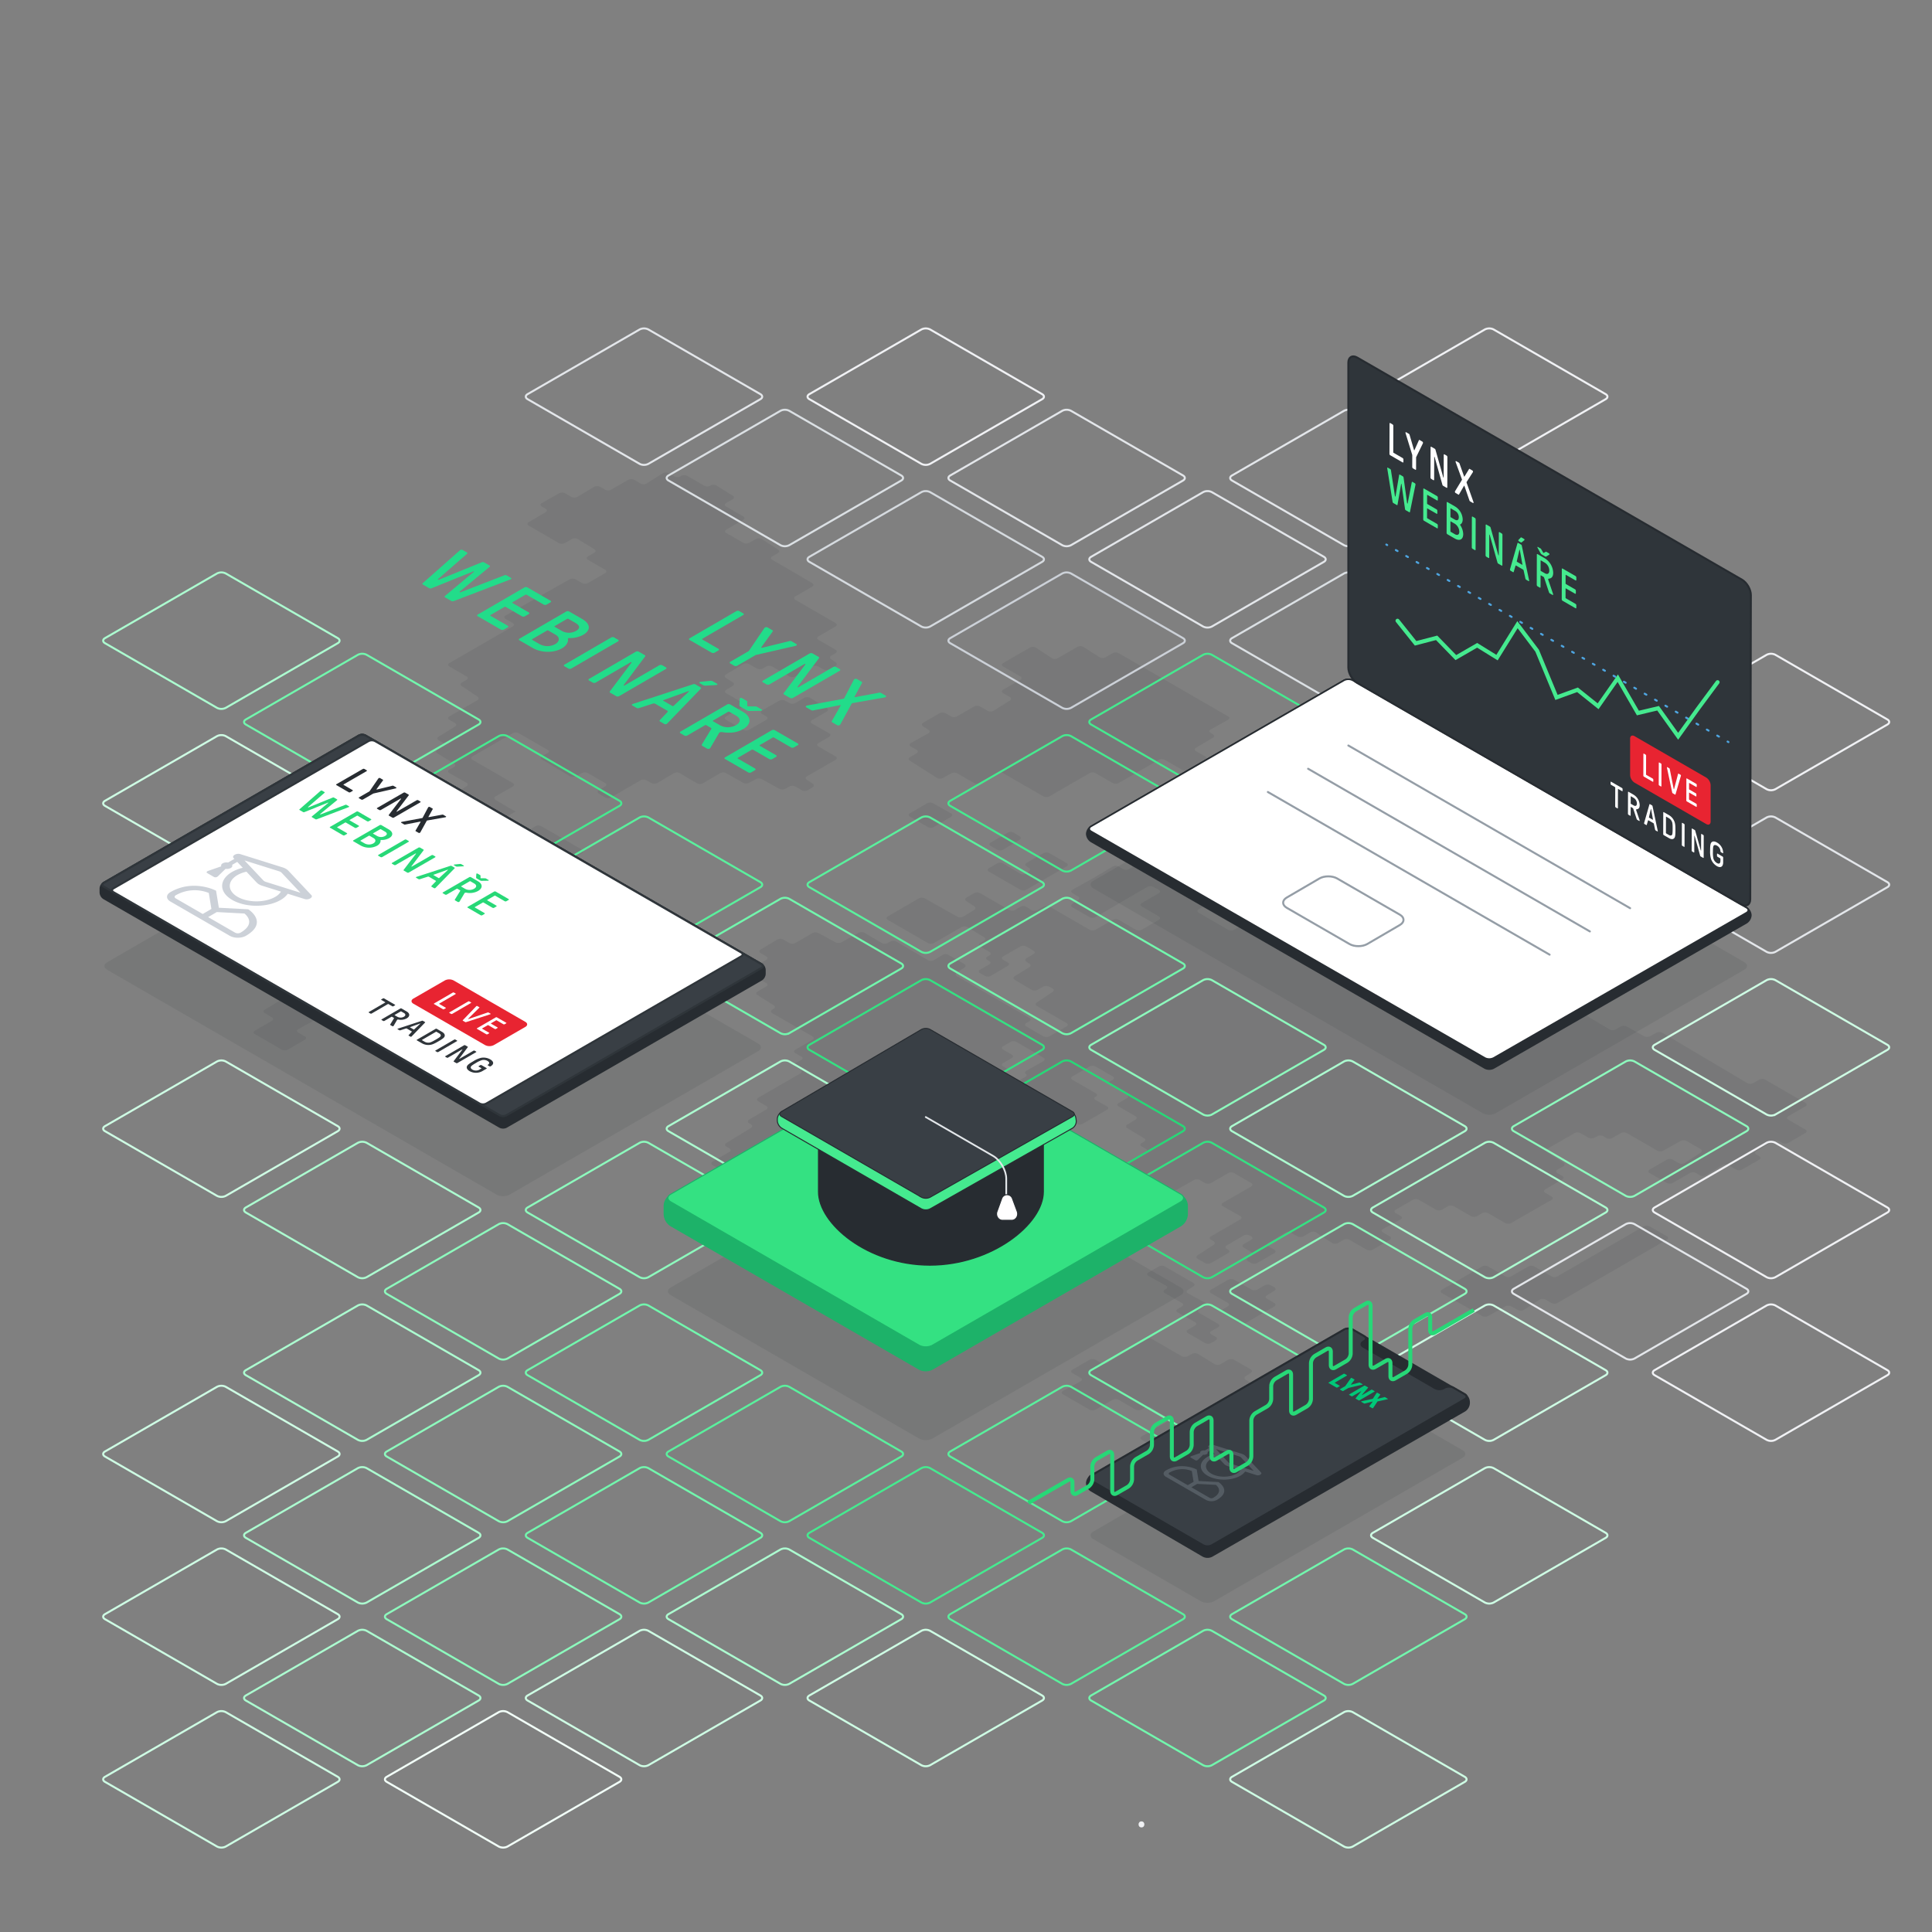 <?xml version="1.0" encoding="UTF-8"?> <svg xmlns="http://www.w3.org/2000/svg" xmlns:xlink="http://www.w3.org/1999/xlink" xmlns:v="https://vecta.io/nano" viewBox="0 0 1920 1920"><rect x="0" y="0" width="1920" height="1920" fill="#808080" stroke="none"/><style><![CDATA[.l{isolation:isolate}.r{fill:none}.s{stroke-miterlimit:10}.t{stroke:#272c31}.u{fill:#fff}.v{stroke-width:2}.w{stroke:#72f6ad}.x{stroke:#acfcd0}.y{stroke:#cefde4}.z{stroke:#8df9bd}.AA{fill:#2f353a}.AB{stroke:#45ea8f}.AC{stroke:#5af09d}.AD{fill:#272c31}.AE{fill:#45ea8f}.AF{stroke:#f0f1f4}.AG{stroke:#e3e6ea}.AH{fill:#393f45}.AI{stroke-linecap:round}.AJ{stroke-width:1.542}.AK{stroke:#2f353a}.AL{fill:#27d877}]]></style><g opacity=".1" class="AA"><path d="M945.089 808.281c1.64.917 1.661 2.455.046 3.417l-17.077 10.176a6.447 6.447 0 0 1-5.895.04l-17.818-10.287c-1.628-.94-1.631-2.483-.007-3.429l16.94-9.87a6.65 6.65 0 0 1 5.934-.052zM830.366 649.1c1.627-.939 1.627-2.477 0-3.416l-17.03-9.832c-1.628-.939-1.628-2.477 0-3.417l17.031-9.834c1.628-.94 1.627-2.478 0-3.417l-17.031-9.833-5.918-3.417-17.033-9.834c-1.627-.94-1.627-2.477 0-3.417l16.825-9.714c1.628-.94 1.634-2.488.014-3.44l-16.852-9.9-5.9-3.439-17.031-9.833c-1.627-.94-1.627-2.478 0-3.418l5.633-3.252c1.627-.939 1.668-2.544.091-3.566l-15.894-10.3a6.275 6.275 0 0 0-5.855-.2l-6.9 3.827a6.716 6.716 0 0 1-5.947-.049l-16.79-9.684c-1.628-.939-1.628-2.476 0-3.415l16.792-9.7c1.627-.94 1.627-2.477 0-3.417l-17.031-9.833c-1.628-.94-1.628-2.477 0-3.417l6.585-3.8c1.628-.939 1.654-2.521.059-3.515L711.9 482.481a6.013 6.013 0 0 0-5.8 0l-.276.172a6.292 6.292 0 0 1-5.862.1l-17.057-9.821a6.573 6.573 0 0 0-5.92 0l-.87.5a6.568 6.568 0 0 1-5.918 0l-5.584-3.224a6.256 6.256 0 0 0-5.854.107l-16.211 10.168a6.259 6.259 0 0 1-5.854.107l-6.479-3.741a6.568 6.568 0 0 0-5.918 0l-17.028 9.832a6.571 6.571 0 0 1-5.919 0l-5.026-2.9a6.43 6.43 0 0 0-5.891.046l-16.675 9.979a6.433 6.433 0 0 1-5.891.047l-6.264-3.617a6.638 6.638 0 0 0-5.933-.026l-17.237 9.748c-1.635.926-1.642 2.452-.015 3.392l3.786 2.187c1.627.94 1.637 2.494.021 3.453l-16.75 9.944c-1.616.96-1.607 2.514.021 3.453l7 4.044 5.918 3.417 17.031 9.833a6.564 6.564 0 0 0 5.919 0l7-4.038a6.334 6.334 0 0 1 5.87.082l16.4 10.087c1.6.984 1.579 2.559-.049 3.5l-6.271 3.621c-1.628.94-1.628 2.478 0 3.417l17.03 9.835c1.628.94 1.628 2.477 0 3.417l-17.031 9.832a6.562 6.562 0 0 1-5.918 0l-6.373-3.679a6.643 6.643 0 0 0-5.934-.027l-63.635 35.961c-1.637.925-1.644 2.45-.016 3.39l7.11 4.105c1.627.94 1.627 2.477 0 3.417l-39.981 23.081-5.918 3.417-17.031 9.835c-1.628.939-1.628 2.477 0 3.417l17.031 9.833c1.628.939 1.628 2.477 0 3.416l-4.61 2.662c-1.627.94-1.68 2.562-.117 3.605l15.605 10.414c1.563 1.043 1.511 2.665-.117 3.605l-27.792 16.046c-1.628.939-1.628 2.477 0 3.416l5.493 3.172c1.627.939 1.653 2.519.056 3.511l-16.3 10.13c-1.6.992-1.571 2.572.057 3.512l4.78 2.76c1.627.939 1.627 2.477 0 3.417l-5.917 3.416c-1.627.939-1.646 2.508-.04 3.485l16.5 10.048c1.605.977 1.582 2.536-.052 3.465l-4.642 2.64c-1.634.929-1.632 2.445 0 3.37l17.078 9.657c1.636.925 1.658 2.476.049 3.448l-4.612 2.785a2 2 0 0 0-.078 3.655l15.325 10.167a2.023 2.023 0 0 1-.06 3.684l-4.742 2.925c-1.6.986-1.576 2.563.051 3.5l16.788 9.693c1.628.939 1.635 2.489.016 3.444l-16.82 9.92-5.889 3.466-16.86 9.9a6.5 6.5 0 0 1-5.906.022l-6.739-3.891a6.408 6.408 0 0 0-5.886.054l-16.614 10c-1.61.97-1.6 2.532.032 3.471l15.291 8.829c1.628.939 1.654 2.521.059 3.515l-16.277 10.14c-1.6.994-1.569 2.576.059 3.515l29.879 17.251c1.627.94 1.627 2.477 0 3.417l-17.031 9.833-5.918 3.417-17.03 9.833-5.919 3.417-17.031 9.833a6.564 6.564 0 0 1-5.919 0l-5.5-3.177a6.665 6.665 0 0 0-5.938-.034l-40.7 22.883a6.566 6.566 0 0 1-5.918-.067l-5.328-3.158a6.387 6.387 0 0 0-5.882 0l-16.809 9.924c-1.618.955-1.611 2.506.017 3.445l5.5 3.177c1.628.939 1.639 2.5.025 3.459l-16.7 9.966c-1.613.963-1.6 2.52.025 3.459l5.021 2.9c1.627.94 1.639 2.5.026 3.461l-16.691 9.973c-1.614.964-1.6 2.521.026 3.461l7.152 4.129c1.628.94 1.629 2.48 0 3.423l-16.984 9.853c-1.626.943-1.624 2.483 0 3.423l26.856 15.5a6.565 6.565 0 0 0 5.918 0l17.03-9.833c1.628-.94 1.628-2.478 0-3.417l-6.509-3.758c-1.627-.94-1.615-2.455.028-3.368l17.418-9.677a6.708 6.708 0 0 1 5.946.049l6.067 3.5a6.567 6.567 0 0 0 5.919 0l17.03-9.832a6.564 6.564 0 0 1 5.919 0l4.572 2.639a6.735 6.735 0 0 0 5.951.058l17.505-9.635a6.735 6.735 0 0 1 5.951.058l6.017 3.474a6.437 6.437 0 0 0 5.893-.044l16.691-9.972a6.437 6.437 0 0 1 5.893-.044l17.422 10.058a6.5 6.5 0 0 0 5.905-.021l39.617-23.263a6.5 6.5 0 0 1 5.906-.021l17.42 10.057a6.562 6.562 0 0 0 5.918 0l5.019-2.9a6.192 6.192 0 0 1 5.839.131l16.039 10.237a6.192 6.192 0 0 0 5.839.13l30.191-17.43a6.562 6.562 0 0 1 5.918 0l17.031 9.833a6.565 6.565 0 0 0 5.918 0l17.031-9.833c1.628-.94 1.628-2.478 0-3.417l-4.025-2.324c-1.627-.94-1.661-2.532-.074-3.539l18.984-12.045-8.966-5.177c-1.628-.939-1.628-2.477 0-3.416l5.06-2.92c1.627-.939 1.647-2.51.044-3.49l-38.759-23.693c-1.6-.98-1.584-2.551.044-3.49l4.743-2.737c1.627-.94 1.628-2.477 0-3.417l-17.032-9.833c-1.627-.94-1.643-2.5-.035-3.477l16.57-10.022c1.608-.972 1.592-2.537-.035-3.476l-16.5-9.525c-1.627-.94-1.627-2.478 0-3.417l4.576-2.642c1.628-.94 1.677-2.557.11-3.594l-15.692-10.381c-1.568-1.036-1.518-2.654.109-3.593l4.979-2.875c1.628-.94 1.628-2.477 0-3.417l-40.548-23.411a6.2 6.2 0 0 0-5.841.127l-5.322 3.388a5.93 5.93 0 0 1-5.78.024l-16.243-10.155c-1.594-1-1.566-2.58.062-3.52l7.783-4.494c-.549.317-20.027-11.477-20.027-11.477-1.607-.973-1.591-2.538.037-3.478l17.031-9.833c1.627-.94 1.627-2.477 0-3.417L469.575 755.1c-1.628-.94-1.628-2.478 0-3.417l39.979-23.083a6.571 6.571 0 0 1 5.919 0l28.784 16.619c1.628.94 1.585 2.4-.1 3.239l-5.643 2.826c-1.68.841-1.738 2.325-.13 3.3l27.628 16.682a6.817 6.817 0 0 0 5.963.2l6.342-3.262a7 7 0 0 1 6 .145l17.034 9.835c1.628.939 1.628 2.477 0 3.416l-6.19 3.573c-1.628.94-1.644 2.5-.037 3.478l6.264 3.794a6.355 6.355 0 0 0 5.875.05l29.293-17.062a6.529 6.529 0 0 1 5.911-.011l4.783 2.761a6.483 6.483 0 0 0 5.9-.027l16.584-9.78a6.409 6.409 0 0 1 5.887 0l17.061 10.055a6.414 6.414 0 0 0 5.888 0l17.058-10.056a6.568 6.568 0 0 1 5.919-.053l17 9.612a6.8 6.8 0 0 0 5.962.022l6.6-3.668a6.877 6.877 0 0 1 5.977-.006l17.47 9.656a6.73 6.73 0 0 0 5.949-.055l3.953-2.283a6.571 6.571 0 0 1 5.919 0l6.532 3.772a6.331 6.331 0 0 0 5.87-.081l4.677-2.875a2 2 0 0 0 .049-3.656l-5.651-3.684c-1.574-1.027-1.531-2.635.1-3.575l28.406-16.4c1.627-.94 1.627-2.478 0-3.417l-17.031-9.835c-1.628-.939-1.628-2.477 0-3.417l10.754-6.209c1.628-.939 1.624-2.471-.008-3.4l-17.141-9.789c-1.632-.932-1.636-2.464-.008-3.4l14.643-8.455c1.628-.939 1.648-2.512.046-3.494l-16.429-10.075a6.338 6.338 0 0 0-5.872-.078l-8.934 5.158a6.564 6.564 0 0 1-5.919 0l-4.054-2.341a6.636 6.636 0 0 0-5.932-.022l-17.209 9.76c-1.635.927-1.641 2.455-.013 3.394l4.259 2.459c1.627.94 1.627 2.478 0 3.417l-17.031 9.833a6.562 6.562 0 0 1-5.918 0l-17.031-9.834c-1.628-.94-1.628-2.478 0-3.417l17.029-9.832c1.628-.94 1.628-2.478 0-3.417l-16.792-9.7c-1.628-.94-1.642-2.5-.032-3.471l6.395-3.847c1.61-.969 1.632-2.59.049-3.6l-6.73-4.305c-1.583-1.013-1.557-2.629.057-3.59l17.078-10.171a6.44 6.44 0 0 1 5.893-.037l7.615 4.406a6.558 6.558 0 0 0 5.916 0l3.5-2.023a6.565 6.565 0 0 1 5.918 0l17.031 9.833a6.564 6.564 0 0 0 5.919 0l17.029-9.832a6.564 6.564 0 0 1 5.919 0l4.977 2.874a6.668 6.668 0 0 0 5.938.035l6.1-3.426c1.639-.92 1.713-2.545.165-3.611l-4.457-3.07a1.993 1.993 0 0 1 .145-3.647z"></path><path d="M1003.546 692.674c1.627.94 1.656 2.525.063 3.522l-16.223 10.16a6.261 6.261 0 0 1-5.855.105l-7.551-4.361a6.562 6.562 0 0 0-5.918 0l-17.031 9.832a6.567 6.567 0 0 1-5.919 0l-5.423-3.13a6.56 6.56 0 0 0-5.917 0l-16.317 9.441c-1.627.941-1.669 2.549-.093 3.573l5.3 3.442c1.576 1.025 1.522 2.611-.12 3.526l-17.381 9.689c-1.642.915-1.653 2.433-.026 3.372l5.79 3.343c1.627.94 1.63 2.481 0 3.426l-6.587 3.831c-1.624.944-1.656 2.543-.07 3.551L931 773a6.392 6.392 0 0 0 5.88.193l8.573-4.692a6.767 6.767 0 0 1 5.957.068l16.65 9.613a6.564 6.564 0 0 0 5.919 0l17.031-9.831a6.565 6.565 0 0 1 5.918 0l17.028 9.831 5.918 3.417 17.035 9.835a6.568 6.568 0 0 0 5.918 0l17.031-9.833 5.918-3.417 17.031-9.833a6.564 6.564 0 0 1 5.919 0l17.031 9.831a6.565 6.565 0 0 0 5.918 0l17.03-9.832 5.918-3.417 17.031-9.833a6.564 6.564 0 0 1 5.919 0l17.032 9.834a6.568 6.568 0 0 0 5.918 0l17.033-9.834c1.628-.94 1.628-2.477 0-3.417l-8.962-5.174c-1.628-.94-1.635-2.491-.017-3.446l16.807-9.921c1.618-.956 1.611-2.506-.017-3.446l-2.328-1.344c-1.628-.94-1.616-2.456.027-3.369l17.409-9.681c1.643-.913 1.655-2.429.028-3.368L1111.676 649.1a6.562 6.562 0 0 0-5.918 0l-7.251 4.186a6.173 6.173 0 0 1-5.835-.137l-15.989-10.259a6.176 6.176 0 0 0-5.835-.136l-19.842 11.456a6.065 6.065 0 0 1-5.81-.176l-15.7-10.374a6.066 6.066 0 0 0-5.809-.175l-26.757 15.453c-1.627.939-1.627 2.477 0 3.417l17.029 9.83c1.628.94 1.628 2.477 0 3.417l-17.032 9.835c-1.627.94-1.627 2.477 0 3.417zm9.638 138.418c1.6.988 1.587 2.587-.025 3.553l-16.26 9.742a6.428 6.428 0 0 1-5.89.047l-6.4-3.7c-1.628-.939-1.631-2.482-.007-3.428l16.94-9.87a6.277 6.277 0 0 1 5.859.076zm29.645 16.759a6.562 6.562 0 0 0-5.918 0l-16.629 9.6c-1.627.94-1.661 2.534-.075 3.542l2.2 1.4a2.109 2.109 0 0 1 .075 3.78l-2.751 1.908a5.8 5.8 0 0 1-5.744.2l-17.078-10.171a6.481 6.481 0 0 0-5.9-.051l-8.235 4.711c-1.631.933-1.634 2.466-.006 3.406l31.2 18.013a6.568 6.568 0 0 0 5.918 0l17.031-9.833 5.918-3.417 17.032-9.833c1.627-.94 1.627-2.478 0-3.417zm45.871 23.5l-5.918 3.416-16.98 9.463c-1.641.915-1.653 2.432-.025 3.372l5.556 3.208c1.628.939 1.674 2.553.1 3.585l-5.764 3.79c-1.571 1.033-1.518 2.637.116 3.565l17.006 9.657a6.6 6.6 0 0 0 5.926-.03l51.44-29.909a6.832 6.832 0 0 1 5.968-.108l5.471 2.921c1.658.886 1.683 2.379.056 3.319l-17.032 9.834c-1.627.94-1.63 2.483-.006 3.429l16.943 9.867c1.624.946 1.621 2.488-.007 3.428l-16.93 9.776a6.562 6.562 0 0 1-5.918 0l-16.933-9.776a6.6 6.6 0 0 0-5.925-.011l-17.116 9.8a6.594 6.594 0 0 1-5.924-.011l-39.579-22.852a6.817 6.817 0 0 0-5.966-.085l-6.485 3.5a6.526 6.526 0 0 1-5.908-.181l-5.05-3.142a6.034 6.034 0 0 0-5.805 0l-5.066 3.14a6.3 6.3 0 0 1-5.863.092l-29.108-16.8a6.562 6.562 0 0 0-5.918 0l-7.576 4.373c-1.627.94-1.669 2.546-.093 3.57l7.763 5.041a2 2 0 0 1-.041 3.656l-10.78 6.659a6.412 6.412 0 0 1-5.886.123l-32.433-18.218a6.65 6.65 0 0 0-5.934.043l-30.8 17.879c-1.625.943-1.623 2.484 0 3.424l39.883 23.026a6.562 6.562 0 0 0 5.918 0l27.525-15.892a6.366 6.366 0 0 1 5.877.071l16.486 10.053c1.6.978 1.586 2.548-.042 3.488l-3.944 2.279c-1.628.94-1.627 2.478 0 3.418l9.424 5.441c1.627.939 1.624 2.472-.006 3.406l-2.17 1.243c-1.631.934-1.618 2.439.029 3.345l1.835 1.009c1.647.906 1.663 2.416.035 3.355l-9.15 5.283c-1.628.94-1.628 2.478 0 3.417l4.71 2.72a6.509 6.509 0 0 0 5.906-.02l16.877-9.9c1.621-.95 1.616-2.5-.012-3.436l-4.531-2.616c-1.628-.94-1.628-2.477 0-3.417l17.031-9.832a6.562 6.562 0 0 1 5.918 0l7.167 4.138c1.628.939 1.636 2.49.017 3.446l-6.8 4.015c-1.618.956-1.65 2.572-.07 3.59l2.758 1.779a1.993 1.993 0 0 1-.035 3.649l-14.534 8.984c-1.6.988-1.582 2.579.035 3.535l16.8 9.927a6.479 6.479 0 0 0 5.9.03l5.348-3.088a6.945 6.945 0 0 1 5.987-.125l3.435 1.8c1.666.871 1.749 2.437.186 3.48l-15.613 10.413c-1.563 1.043-1.511 2.665.117 3.6l29.285 16.908c1.627.94 1.627 2.477 0 3.416l-17.031 9.831a6.55 6.55 0 0 1-5.915-.006l-16.988-9.848c-1.626-.942-1.625-2.482 0-3.422l2.969-1.714c1.627-.939 1.626-2.476 0-3.413l-71.862-41.383c-1.629-.937-1.679-2.554-.113-3.592l7.448-4.933c1.567-1.038 1.517-2.656-.11-3.6l-15.7-9.062a6.413 6.413 0 0 0-5.887.053l-8.619 5.193a6.321 6.321 0 0 1-5.868.022l-31.394-18.572a6.475 6.475 0 0 0-5.9-.032l-2.705 1.562a6.47 6.47 0 0 1-5.9-.032l-17.069-10.107a6.6 6.6 0 0 0-5.926-.078l-16.979 9.457a6.945 6.945 0 0 1-5.989.034l-16.941-9.186a6.8 6.8 0 0 0-5.963.079l-17.032 9.834a6.562 6.562 0 0 1-5.918 0l-6.1-3.521a6.42 6.42 0 0 0-5.889.05l-16.64 9.989c-1.611.968-1.6 2.528.03 3.468l5.651 3.262c1.628.94 1.628 2.478 0 3.417l-17.476 10.09c-1.627.939-1.615 2.455.028 3.367l17.417 9.675c1.643.912 1.655 2.428.028 3.368l-8.609 4.969c-1.627.94-1.66 2.533-.073 3.539l16.1 10.213c1.587 1.007 1.553 2.6-.074 3.539l-1.426.823c-1.627.94-1.627 2.478 0 3.417l39.982 23.08c1.628.94 1.628 2.478 0 3.417l-17.037 9.837c-1.627.939-1.627 2.476 0 3.416l6.074 3.5c1.628.939 1.6 2.414-.075 3.278l-5.92 3.064c-1.669.864-1.735 2.393-.147 3.4l5.277 3.339c1.588 1 1.556 2.6-.072 3.536l-5.133 2.963-5.919 3.417-30.917 17.85c-1.628.94-1.637 2.494-.021 3.454l8.01 4.758c1.616.96 1.612 2.523-.009 3.475l-17.055 10.01c-1.621.951-1.642 2.543-.048 3.537l1.848 1.152c1.6.994 1.589 2.612-.013 3.6l-24.534 15.06c-1.6.983-1.581 2.556.047 3.5l3.154 1.821c1.627.94 1.628 2.478 0 3.419l-16.773 9.7c-1.627.941-1.631 2.487-.009 3.436l30.431 17.8a6.513 6.513 0 0 0 5.908.017l5.5-3.175a6.332 6.332 0 0 1 5.869.082l16.4 10.089a6.332 6.332 0 0 0 5.869.082l6.343-3.662 5.918-3.417 17.032-9.833a6.562 6.562 0 0 1 5.918 0l4.926 2.843a6.261 6.261 0 0 0 5.855-.105l16.225-10.163a6.261 6.261 0 0 1 5.854-.105l7.123 4.113a6.567 6.567 0 0 0 5.919 0l17.029-9.832 5.918-3.417 17.033-9.833 5.918-3.417 17.031-9.834a6.565 6.565 0 0 1 5.918 0l17.034 9.835a6.714 6.714 0 0 0 5.946.049l17.413-9.676a6.708 6.708 0 0 1 5.946.049l16.589 9.577 5.918 3.417 4.916 2.838a6.373 6.373 0 0 0 5.879-.066l16.52-10.042c1.606-.976 1.588-2.543-.039-3.483l-4.324-2.5c-1.628-.939-1.628-2.477 0-3.417l6.886-3.976c1.628-.94 1.648-2.512.046-3.493l-38.71-23.71c-1.6-.982-1.582-2.554.045-3.494l2.867-1.655c1.628-.94 1.628-2.477 0-3.417l-6.989-4.036c-1.627-.94-1.662-2.535-.077-3.545l16.054-10.232c1.585-1.009 1.551-2.605-.077-3.545l-2.993-1.729c-1.627-.941-1.627-2.479 0-3.418l8.574-4.95c1.627-.94 1.626-2.476 0-3.413l-8.569-4.934c-1.628-.938-1.633-2.481-.01-3.429l7.359-4.3a6.455 6.455 0 0 1 5.9.008l26.747 15.727c1.62.952 1.609 2.491-.025 3.419l-16.807 9.543c-1.634.928-1.94 2.326-.68 3.108s.959 2.189-.669 3.128l-8.255 4.767c-1.628.939-1.677 2.557-.11 3.594l3.693 2.443c1.567 1.037 1.522 2.661-.1 3.608l-6.9 4.026c-1.623.948-1.619 2.491.008 3.431l29.832 17.223a6.562 6.562 0 0 0 5.918 0l4.268-2.464a6.49 6.49 0 0 1 5.9.026l16.834 9.914a6.491 6.491 0 0 0 5.9.026l7.07-4.082 5.918-3.417 11.386-6.574c1.628-.939 1.617-2.458-.024-3.374l-11.336-6.329c-1.641-.916-1.622-2.38.042-3.254l.162-.086c1.664-.873 1.694-2.357.066-3.3l-23.242-13.419c-1.628-.94-1.628-2.477 0-3.417l17.03-9.835a6.562 6.562 0 0 1 5.918 0l17.031 9.833c1.627.939 1.627 2.477 0 3.417l-2.492 1.439c-1.628.939-1.639 2.5-.025 3.459l16.708 9.965c1.614.963 1.6 2.52-.025 3.459l-8.248 4.762c-1.627.94-1.627 2.477 0 3.417l16.721 9.654c1.628.94 1.643 2.5.033 3.473l-8.111 4.892c-1.61.97-1.608 2.556 0 3.523l16.638 9.991c1.611.967 1.6 2.528-.03 3.467l-2.307 1.333c-1.628.939-1.628 2.477 0 3.417l4.3 2.481c1.628.94 1.646 2.507.04 3.483l-16.518 10.039c-1.606.977-1.588 2.544.039 3.484l6.225 3.593c1.628.94 1.619 2.463-.018 3.386l-17.281 9.732c-1.638.923-1.646 2.446-.018 3.386l20.277 11.707 19.989-11.541a6.564 6.564 0 0 1 5.919 0l5.777 3.334a6.634 6.634 0 0 0 5.931.022l17.2-9.761a6.633 6.633 0 0 1 5.932.023l5.134 2.964a6.562 6.562 0 0 0 5.918 0l17.033-9.833a6.564 6.564 0 0 1 5.919 0l17.031 9.833c1.627.939 1.627 2.477 0 3.417l-28.15 16.257c-1.627.94-1.621 2.467.015 3.392l17.227 9.753c1.636.926 1.642 2.453.015 3.392l-29.086 16.793c-1.627.939-1.627 2.477 0 3.416l2.531 1.461c1.628.94 1.669 2.544.091 3.565l-15.9 10.295c-1.577 1.022-1.536 2.626.091 3.566l7.268 4.2a6.568 6.568 0 0 0 5.918 0l17.031-9.834c1.628-.94 1.628-2.478 0-3.417l-1.393-.805c-1.628-.939-1.632-2.484-.01-3.433l16.9-9.888a6.517 6.517 0 0 1 5.908-.017l1.544.891c1.627.94 1.627 2.478 0 3.417l-7.394 4.27c-1.627.94-1.64 2.5-.028 3.464l7.449 4.462c1.613.965 1.621 2.559.019 3.541l-3.283 2.011c-1.6.982-1.582 2.555.046 3.494l3.193 1.844a6.568 6.568 0 0 0 5.918 0l17.032-9.834c1.627-.94 1.627-2.478 0-3.417l-5.742-3.315c-1.628-.94-1.645-2.506-.038-3.481l16.537-10.031a6.383 6.383 0 0 1 5.881-.064l6.308 3.642a6.564 6.564 0 0 0 5.919 0l6.895-3.981a6.1 6.1 0 0 1 5.817.165l15.777 10.341a6.1 6.1 0 0 0 5.817.165l5.672-3.275a6.564 6.564 0 0 1 5.919 0l17.032 9.834a6.568 6.568 0 0 0 5.918 0l17.032-9.835c1.627-.94 1.627-2.477 0-3.417l-6.894-3.98c-1.627-.94-1.607-2.44.046-3.335l17.675-9.569c1.652-.895 1.673-2.4.045-3.335l-4.957-2.862c-1.627-.94-1.627-2.477 0-3.417l17.033-9.834a6.568 6.568 0 0 1 5.918 0l17.033 9.834a6.562 6.562 0 0 0 5.918 0l5.941-3.43a6.557 6.557 0 0 1 5.917 0l17.021 9.838a6.557 6.557 0 0 0 5.917 0l5.184-2.993a6.562 6.562 0 0 1 5.918 0l17.028 9.831a6.567 6.567 0 0 0 5.919 0l17.033-9.833 5.925-3.406 17.119-9.8c1.631-.934 1.634-2.467.006-3.406l-6.256-3.613c-1.628-.939-1.631-2.482-.007-3.429l16.934-9.87c1.624-.946 1.621-2.489-.007-3.429l-4.846-2.8c-1.627-.939-1.627-2.477 0-3.416l5.8-3.351c1.628-.94 1.673-2.551.1-3.58l-15.793-10.339c-1.573-1.03-1.528-2.641.1-3.58l26.82-15.485a6.564 6.564 0 0 1 5.919 0l7.777 4.49a6.9 6.9 0 0 0 5.98.112l3.21-1.7a6.587 6.587 0 0 1 5.919.215l2.718 1.7a6.27 6.27 0 0 0 5.857.1l8.608-4.97a6.612 6.612 0 0 1 5.928-.016l17.018 9.707 5.913 3.426 7.343 4.323a6.629 6.629 0 0 0 5.93.072l17.395-9.676a6.7 6.7 0 0 1 5.946.048l13.8 7.966c1.627.94 1.672 2.55.1 3.578l-15.806 10.333a6.109 6.109 0 0 1-5.819.161l-6.062-3.5a6.568 6.568 0 0 0-5.918 0l-17.121 9.883c-1.627.94-1.625 2.473.006 3.407l17.111 9.8a6.6 6.6 0 0 0 5.924-.01l17.029-9.832a6.564 6.564 0 0 1 5.919 0l3.922 2.264a6.363 6.363 0 0 0 5.877-.069l16.493-10.052a6.366 6.366 0 0 1 5.877-.071l7.811 4.508a6.568 6.568 0 0 0 5.918 0l17.03-9.833c1.628-.939 1.628-2.477 0-3.417l-2.923-1.687c-1.628-.94-1.629-2.48 0-3.423l16.986-9.849a6.55 6.55 0 0 1 5.915-.006l2.973 1.717a6.568 6.568 0 0 0 5.918 0l17.032-9.834c1.627-.939 1.627-2.477 0-3.417l-17.029-9.831c-1.627-.94-1.627-2.477 0-3.417l17.029-9.831c1.627-.94 1.627-2.477 0-3.417l-39.976-23.085a6.568 6.568 0 0 0-5.918 0l-5.972 3.448a6.467 6.467 0 0 1-5.9-.033l-84.236-49.9a6.784 6.784 0 0 0-5.958-.139l-6.541 3.471a6.974 6.974 0 0 1-5.994-.078l-17.121-9.666a6.646 6.646 0 0 0-5.934.029l-5.113 2.952a6.445 6.445 0 0 1-5.894-.042l-39.29-23.424c-1.615-.963-1.6-2.519.024-3.459l4.375-2.526c1.628-.94 1.628-2.477 0-3.417l-17.357-10.021a6.314 6.314 0 0 0-5.866.087l-3.5 2.161a6.157 6.157 0 0 1-5.832.029l-16.581-10.015c-1.609-.971-1.593-2.535.034-3.475l25.825-14.91c1.628-.939 1.638-2.494.022-3.453l-16.749-9.951a6.458 6.458 0 0 0-5.9-.036l-4.824 2.786a6.311 6.311 0 0 1-5.866-.086l-16.37-10.1a6.316 6.316 0 0 0-5.867-.086l-7.054 4.072a6.455 6.455 0 0 1-5.9-.037L1455.894 927a6.352 6.352 0 0 0-5.875 0l-17.074 10.148a6.457 6.457 0 0 1-5.9.037l-17.031-9.833a6.571 6.571 0 0 0-5.919 0l-39.979 23.083a6.571 6.571 0 0 1-5.919 0l-17.308-9.993-5.918-3.417-16.754-9.673a6.562 6.562 0 0 0-5.918 0l-7.232 4.176a6.383 6.383 0 0 1-5.881-.062l-16.554-10.028a6.383 6.383 0 0 0-5.881-.062l-4.434 2.559a6.581 6.581 0 0 1-5.921.006l-17.024-9.787a6.6 6.6 0 0 0-5.925 0l-17.024 9.785a6.583 6.583 0 0 1-5.922 0l-29.153-16.839c-1.628-.939-1.631-2.483-.008-3.43l6.223-3.632a6.541 6.541 0 0 1 5.914-.019l17.023 9.781a6.6 6.6 0 0 0 5.925 0l17.024-9.785c1.63-.937 1.631-2.471 0-3.409l-27.817-16.031c-1.628-.939-1.629-2.475 0-3.415l4.87-2.812c1.627-.939 1.627-2.477 0-3.416l-39.98-23.082a6.562 6.562 0 0 0-5.918 0l-17.031 9.833a6.564 6.564 0 0 1-5.919 0l-7.206-4.161a6.39 6.39 0 0 0-5.883.06L1122 863.6a6.393 6.393 0 0 1-5.883.059l-4.44-2.563a6.435 6.435 0 0 0-5.892.044zm68.875 387.249a6.567 6.567 0 0 0-5.919 0l-10.444 6.031c-1.628.939-1.616 2.455.027 3.369l17.4 9.678c1.643.914 1.655 2.43.027 3.37l-1.1.633c-1.628.939-1.628 2.477 0 3.417l17.031 9.833c1.627.94 1.627 2.478 0 3.417l-4.3 2.482c-1.628.94-1.619 2.462.019 3.384l17.286 9.726c1.637.922 1.646 2.445.019 3.385l-7.109 4.106c-1.628.94-1.628 2.478 0 3.418l17.03 9.832a6.562 6.562 0 0 0 5.918 0l4.672-2.7c1.627-.94 1.623-2.469-.011-3.4l-4.242-2.416c-1.634-.93-1.633-2.451 0-3.381l6.58-3.745c1.633-.93 1.638-2.459.01-3.4l-18.487-10.673c-1.627-.94-1.65-2.515-.05-3.5l5.661-3.488c1.6-.986 1.558-2.527-.093-3.425l-16.945-9.211c-1.651-.9-1.7-2.455-.115-3.46l5.441-3.445c1.588-1 1.555-2.6-.073-3.536zm68.866 13.214a6.659 6.659 0 0 0-5.937.032l-17.031 9.832c-1.627.94-1.627 2.478 0 3.417l16.661 9.617c1.628.94 1.65 2.515.05 3.5l-5.286 3.255c-1.6.985-1.582 2.569.039 3.518l16.887 9.894a6.508 6.508 0 0 0 5.907.018l5.723-3.3 5.918-3.417 17.029-9.831c1.627-.94 1.627-2.477 0-3.417l-7.292-4.211c-1.627-.939-1.647-2.511-.044-3.491l7.38-4.515c1.6-.98 1.571-2.529-.072-3.442l-3.553-1.974a6.708 6.708 0 0 0-5.946.049l-7.218 4.167a6.659 6.659 0 0 1-5.937.032zm-.018 79.531a6.564 6.564 0 0 0-5.919 0l-7.594 4.384a6.341 6.341 0 0 1-5.872-.077l-16.437-10.076a6.558 6.558 0 0 0-5.915-.155l-4.426 2.4a6.8 6.8 0 0 1-5.962-.077l-29.668-17.129a6.539 6.539 0 0 0-5.913.008l-4.1 2.381-5.843 3.542-28.474 17.986a6.233 6.233 0 0 1-5.848.116l-5.728-3.308a6.571 6.571 0 0 0-5.919 0l-17.031 9.833c-1.627.94-1.627 2.477 0 3.417l8.209 4.738c1.628.94 1.611 2.447-.038 3.35l-17.564 9.618c-1.648.9-1.665 2.41-.038 3.349l26.461 15.276a6.564 6.564 0 0 0 5.919 0l17.031-9.833a6.564 6.564 0 0 1 5.919 0l16.735 9.662a6.776 6.776 0 0 0 5.958.072l3.774-2.06a6.391 6.391 0 0 1 5.879.2l16.064 10.254c1.584 1.011 1.549 2.607-.079 3.547l-25.385 14.656c-1.628.939-1.628 2.477 0 3.417l17.033 9.833c1.627.94 1.627 2.478 0 3.417l-17.029 9.832c-1.627.939-1.627 2.477 0 3.416l17.033 9.834a6.562 6.562 0 0 0 5.918 0l17.028-9.831a6.568 6.568 0 0 1 5.918 0l17.031 9.833a6.565 6.565 0 0 0 5.918 0l17.032-9.835a6.568 6.568 0 0 1 5.918 0l17.031 9.833a6.565 6.565 0 0 0 5.918 0l17.031-9.832c1.628-.94 1.628-2.477 0-3.417l-17.031-9.834c-1.628-.94-1.627-2.478 0-3.417l17.031-9.832c1.628-.939 1.6-2.421-.068-3.293 0 0-21.04-11.018-19.922-11.664l19.99-11.541c1.628-.939 1.628-2.477 0-3.417l-4.789-2.767c-1.628-.94-1.632-2.485-.009-3.433l16.906-9.882c1.623-.948 1.619-2.493-.009-3.432l-6.182-3.569a6.562 6.562 0 0 0-5.918 0l-6.137 3.543a6.341 6.341 0 0 1-5.872-.078l-16.437-10.076c-1.6-.982-1.614-2.607-.025-3.612l5.075-3.209c1.588-1 1.556-2.6-.072-3.534zm62.928 115.83a6.567 6.567 0 0 0 5.919 0l16.8-9.7a6.724 6.724 0 0 1 5.949-.055l4.979 2.751a6.608 6.608 0 0 0 5.926-.1l16.722-9.96c1.615-.962 1.6-2.517-.023-3.457l-4.45-2.569c-1.627-.94-1.627-2.477 0-3.417l17.028-9.832c1.628-.939 1.628-2.477 0-3.417l-17.031-9.832a6.565 6.565 0 0 0-5.918 0l-3.9 2.254c-1.627.939-1.665 2.538-.083 3.553l4.07 2.611c1.582 1.014 1.543 2.61-.087 3.545l-17.023 9.769a6.5 6.5 0 0 1-5.9-.039l-4.293-2.538a6.472 6.472 0 0 0-5.9-.031l-6.858 3.959c-1.627.94-1.627 2.477 0 3.417l3.8 2.191c1.628.94 1.653 2.519.056 3.51l-16.318 10.124c-1.6.99-1.572 2.57.056 3.509zm143.626-182.098c-1.633-.93-1.637-2.46-.01-3.4l39.978-23.081a6.564 6.564 0 0 1 5.919 0l17.031 9.832a6.564 6.564 0 0 0 5.919 0l17.031-9.832a6.571 6.571 0 0 1 5.919 0l17.028 9.832a6.562 6.562 0 0 0 5.918 0l39.982-23.084 5.914-3.424 39.854-23.145a6.573 6.573 0 0 1 5.92-.018l17.113 9.8c1.631.934 1.635 2.468.008 3.409l-108.81 62.946a6.557 6.557 0 0 1-5.917 0l-5.971-3.447a6.129 6.129 0 0 0-5.825.152l-15.527 10.082a6.338 6.338 0 0 1-5.867.227l-6.727-3.662a6.889 6.889 0 0 0-5.979.04l-16.993 9.553a6.718 6.718 0 0 1-5.948-.017z"></path></g><g class="r s v"><path d="M944.33,800.843c-2.382-1.375-2.382-3.625,0-5l111.34-64.282a9.606,9.606,0,0,1,8.66,0l111.34,64.282c2.381,1.375,2.381,3.625,0,5l-111.34,64.282a9.606,9.606,0,0,1-8.66,0Z" class="AB"></path><use xlink:href="#B" class="z"></use><use xlink:href="#C" class="AF"></use><path d="M804.33,881.672c-2.382-1.375-2.382-3.625,0-5L915.67,812.39a9.606,9.606,0,0,1,8.66,0l111.34,64.282c2.381,1.375,2.381,3.625,0,5L924.33,945.954a9.606,9.606,0,0,1-8.66,0Z" class="AC"></path><path d="M944.33,962.5c-2.382-1.375-2.382-3.625,0-5l111.34-64.282a9.606,9.606,0,0,1,8.66,0L1175.67,957.5c2.381,1.375,2.381,3.625,0,5l-111.34,64.282a9.606,9.606,0,0,1-8.66,0Z" class="w"></path><path d="M1084.33,1043.331c-2.382-1.375-2.382-3.625,0-5l111.34-64.282a9.606,9.606,0,0,1,8.66,0l111.34,64.282c2.381,1.375,2.381,3.625,0,5l-111.34,64.282a9.606,9.606,0,0,1-8.66,0Z" class="z"></path><g class="x"><use xlink:href="#B" x="-280"></use><use xlink:href="#C" x="-280"></use></g><path d="M1504.33,1285.818c-2.382-1.375-2.382-3.625,0-5l111.34-64.282a9.606,9.606,0,0,1,8.66,0l111.34,64.282c2.381,1.375,2.381,3.625,0,5L1624.33,1350.1a9.606,9.606,0,0,1-8.66,0Z" class="AG"></path><use xlink:href="#D" class="AF"></use><path d="M664.33 962.5c-2.382-1.375-2.382-3.625 0-5l111.34-64.28a9.606 9.606 0 0 1 8.66 0l111.34 64.28c2.381 1.375 2.381 3.625 0 5l-111.34 64.283a9.606 9.606 0 0 1-8.66 0z" class="w"></path><path d="M384.33,800.843c-2.382-1.375-2.382-3.625,0-5l111.34-64.282a9.606,9.606,0,0,1,8.66,0l111.34,64.282c2.381,1.375,2.381,3.625,0,5L504.33,865.125a9.606,9.606,0,0,1-8.66,0Z" class="AB"></path><path d="M244.33,720.014c-2.382-1.375-2.382-3.625,0-5l111.34-64.282a9.606,9.606,0,0,1,8.66,0l111.34,64.282c2.381,1.375,2.381,3.625,0,5L364.33,784.3a9.606,9.606,0,0,1-8.66,0Z" class="w"></path><path d="M104.33,639.185c-2.382-1.375-2.382-3.625,0-5L215.67,569.9a9.606,9.606,0,0,1,8.66,0l111.34,64.282c2.381,1.375,2.381,3.625,0,5L224.33,703.467a9.606,9.606,0,0,1-8.66,0Z" class="x"></path><use xlink:href="#E" stroke="#34e182"></use><use xlink:href="#B" x="-560" stroke="#27d877"></use><use xlink:href="#C" x="-560" stroke="#34e182"></use><path d="M1224.33,1285.818c-2.382-1.375-2.382-3.625,0-5l111.34-64.282a9.606,9.606,0,0,1,8.66,0l111.34,64.282c2.381,1.375,2.381,3.625,0,5L1344.33,1350.1a9.606,9.606,0,0,1-8.66,0Z" class="z"></path><g class="y"><use xlink:href="#D" x="-280"></use><path d="M104.33,800.843c-2.382-1.375-2.382-3.625,0-5l111.34-64.282a9.606,9.606,0,0,1,8.66,0l111.34,64.282c2.381,1.375,2.381,3.625,0,5L224.33,865.125a9.606,9.606,0,0,1-8.66,0Z"></path></g><use xlink:href="#D" x="-560" class="w"></use><use xlink:href="#F" class="y"></use><use xlink:href="#C" x="-1120" class="z"></use><use xlink:href="#G" class="AC"></use><use xlink:href="#H" class="w"></use><use xlink:href="#C" x="-1400" class="x"></use><use xlink:href="#B" x="-1400" class="y"></use><path d="M384.33,1285.818c-2.382-1.375-2.382-3.625,0-5l111.34-64.282a9.606,9.606,0,0,1,8.66,0l111.34,64.282c2.381,1.375,2.381,3.625,0,5L504.33,1350.1a9.606,9.606,0,0,1-8.66,0Z" class="z"></path><use xlink:href="#D" x="-1120" class="w"></use><use xlink:href="#G" x="-280" class="AC"></use><use xlink:href="#F" x="-560" class="AB"></use><use xlink:href="#H" x="-280" class="AC"></use><use xlink:href="#I" class="w"></use><path d="M1224.33,1770.792c-2.382-1.375-2.382-3.625,0-5l111.34-64.282a9.606,9.606,0,0,1,8.66,0l111.34,64.282c2.381,1.375,2.381,3.625,0,5l-111.34,64.282a9.606,9.606,0,0,1-8.66,0Z" class="y"></path><use xlink:href="#D" x="-1400" class="x"></use><use xlink:href="#G" x="-560" class="z"></use><use xlink:href="#F" x="-840" class="w"></use><use xlink:href="#H" x="-560" class="x"></use><g class="y"><use xlink:href="#I" x="-280"></use><path d="M104.33,1447.475c-2.381-1.375-2.381-3.625,0-5l111.34-64.282a9.606,9.606,0,0,1,8.66,0l111.34,64.282c2.382,1.375,2.382,3.625,0,5l-111.34,64.282a9.606,9.606,0,0,1-8.66,0Z"></path></g><path d="M244.33,1528.3c-2.381-1.375-2.381-3.625,0-5l111.34-64.282a9.606,9.606,0,0,1,8.66,0L475.67,1523.3c2.382,1.375,2.382,3.625,0,5l-111.34,64.282a9.606,9.606,0,0,1-8.66,0Z" class="x"></path><use xlink:href="#J" class="z"></use><g class="y"><use xlink:href="#K"></use><use xlink:href="#J" x="-280"></use></g><use xlink:href="#K" x="-280" class="x"></use><path d="M384.33,1770.791c-2.381-1.375-2.381-3.625,0-5l111.34-64.282a9.606,9.606,0,0,1,8.66,0l111.34,64.282c2.382,1.375,2.382,3.625,0,5l-111.34,64.282a9.606,9.606,0,0,1-8.66,0Z" stroke="#f2fff8"></path><path d="M104.331,1770.79c-2.382-1.375-2.382-3.625,0-5l111.339-64.282a9.608,9.608,0,0,1,8.661,0L335.67,1765.79c2.382,1.375,2.382,3.625,0,5l-111.339,64.282a9.608,9.608,0,0,1-8.661,0Z" class="y"></path><path d="M1084.33,720.014c-2.382-1.375-2.382-3.625,0-5l111.34-64.282a9.606,9.606,0,0,1,8.66,0l111.34,64.282c2.381,1.375,2.381,3.625,0,5L1204.33,784.3a9.606,9.606,0,0,1-8.66,0Z" class="AB"></path><path d="M944.33,639.185c-2.382-1.375-2.382-3.625,0-5L1055.67,569.9a9.606,9.606,0,0,1,8.66,0l111.34,64.282c2.381,1.375,2.381,3.625,0,5l-111.34,64.282a9.606,9.606,0,0,1-8.66,0Z" stroke="#ccd1d8"></path><path d="M804.33,558.356c-2.382-1.375-2.382-3.625,0-5l111.34-64.282a9.606,9.606,0,0,1,8.66,0l111.34,64.282c2.381,1.375,2.381,3.625,0,5L924.33,622.638a9.606,9.606,0,0,1-8.66,0Z" stroke="#d5dadf"></path><path d="M664.33,477.527c-2.382-1.375-2.382-3.625,0-5l111.34-64.282a9.606,9.606,0,0,1,8.66,0l111.34,64.282c2.381,1.375,2.381,3.625,0,5L784.33,541.809a9.606,9.606,0,0,1-8.66,0Z" stroke="#dbe0e4"></path><path d="M524.33,396.7c-2.382-1.375-2.382-3.625,0-5l111.34-64.282a9.606,9.606,0,0,1,8.66,0L755.67,391.7c2.381,1.375,2.381,3.625,0,5L644.33,460.98a9.606,9.606,0,0,1-8.66,0Z" class="AG"></path><use xlink:href="#E" x="840" class="y"></use><path d="M1224.33,639.185c-2.382-1.375-2.382-3.625,0-5L1335.67,569.9a9.606,9.606,0,0,1,8.66,0l111.34,64.282c2.381,1.375,2.381,3.625,0,5l-111.34,64.282a9.606,9.606,0,0,1-8.66,0Z" stroke="#dbe0e4"></path><g class="AG"><path d="M1084.33,558.356c-2.382-1.375-2.382-3.625,0-5l111.34-64.282a9.606,9.606,0,0,1,8.66,0l111.34,64.282c2.381,1.375,2.381,3.625,0,5l-111.34,64.282a9.606,9.606,0,0,1-8.66,0Z"></path><use xlink:href="#L"></use></g><path d="M804.33,396.7c-2.382-1.375-2.382-3.625,0-5l111.34-64.282a9.606,9.606,0,0,1,8.66,0L1035.67,391.7c2.381,1.375,2.381,3.625,0,5L924.33,460.98a9.606,9.606,0,0,1-8.66,0Z" class="AF"></path><g class="AG"><path d="M1644.33,881.672c-2.382-1.375-2.382-3.625,0-5l111.34-64.282a9.606,9.606,0,0,1,8.66,0l111.34,64.282c2.381,1.375,2.381,3.625,0,5l-111.34,64.282a9.606,9.606,0,0,1-8.66,0Z"></path><use xlink:href="#L" x="280"></use></g><path d="M1644.33 720.014c-2.382-1.375-2.382-3.625 0-5l111.34-64.282a9.606 9.606 0 0 1 8.66 0l111.34 64.282c2.381 1.375 2.381 3.625 0 5L1764.33 784.3a9.606 9.606 0 0 1-8.66 0zm-280-323.314c-2.382-1.375-2.382-3.625 0-5l111.34-64.282a9.606 9.606 0 0 1 8.66 0l111.34 64.282c2.381 1.375 2.381 3.625 0 5l-111.34 64.282a9.606 9.606 0 0 1-8.66 0z" class="AF"></path><path d="M524.33,881.672c-2.382-1.375-2.382-3.625,0-5L635.67,812.39a9.606,9.606,0,0,1,8.66,0l111.34,64.282c2.381,1.375,2.381,3.625,0,5L644.33,945.954a9.606,9.606,0,0,1-8.66,0Z" class="AC"></path><use xlink:href="#B" x="-840" class="x"></use></g><path d="M1134.378,1816.075c3.861,0,3.868-6,0-6s-3.867,6,0,6Z" fill="#f0f1f4"></path><path d="M753.489 1044.59c3.573-2.063 3.573-5.438 0-7.5L366.48 813.65a14.408 14.408 0 0 0-12.991 0L106.48 956.261c-3.573 2.062-3.573 5.437 0 7.5L493.489 1187.2a14.414 14.414 0 0 0 12.991 0zm980-80.911c3.573-2.063 3.573-5.438 0-7.5l-387.009-223.44a14.408 14.408 0 0 0-12.991 0L1086.48 875.35c-3.573 2.062-3.573 5.437 0 7.5l387.009 223.44a14.414 14.414 0 0 0 12.991 0zm-280.001 485.033c3.572-2.062 3.572-5.437 0-7.5l-107.01-61.782a14.412 14.412 0 0 0-12.99 0l-247.01 142.611c-3.572 2.063-3.572 5.438 0 7.5l107.01 61.782a14.406 14.406 0 0 0 12.99 0zM666.5 1287.058c-3.572-2.062-3.572-5.437 0-7.5l247.01-142.611a14.412 14.412 0 0 1 12.99 0l247.01 142.611c3.572 2.063 3.572 5.438 0 7.5L926.5 1429.67a14.412 14.412 0 0 1-12.99 0z" opacity=".1" class="AA"></path><use xlink:href="#M" fill="#1db269"></use><use xlink:href="#M" stroke="#1db269" class="r s"></use><use xlink:href="#N" fill="#34e182"></use><g class="s"><use xlink:href="#N" stroke="#1db269" class="r"></use><path d="M813.431,1184.417c0,31.75,48.961,72.858,110.655,72.858s112.758-41.108,112.758-72.858v-81.449H813.431Z" stroke-width="1.1" class="t AD"></path></g><use xlink:href="#O" class="AE"></use><use xlink:href="#O" class="r s t"></use><use xlink:href="#P" class="AH"></use><g class="r s"><use xlink:href="#P" class="t"></use><path d="M920,1110.113l66.983,38.672c7.159,4.133,13.017,14.279,13.017,22.546v31.157" stroke="#e3e7ea" stroke-width="1.725" class="AI"></path></g><use xlink:href="#Q" class="u"></use><use xlink:href="#Q" class="r s t"></use><use xlink:href="#R" class="AD"></use><use xlink:href="#R" class="r s t AJ"></use><use xlink:href="#S" class="u"></use><g class="r s"><use xlink:href="#S" class="t AJ"></use><g stroke="#949da6" class="v"><path d="M1278.794,891.956c-4.844,2.828-4.833,7.437.025,10.242l62.335,35.989c4.858,2.8,12.8,2.785,17.64-.043l32.385-18.906c4.844-2.828,4.833-7.437-.025-10.241l-62.335-35.989c-4.858-2.805-12.8-2.786-17.64.042Z"></path><path d="M1619.986 902.549l-280-161.658m240 184.752l-280-161.658m240 184.752l-280-161.658" class="AI"></path></g></g><use xlink:href="#T" class="AA"></use><use xlink:href="#T" class="r s t v"></use><use xlink:href="#U" class="AD"></use><use xlink:href="#U" class="r s t v"></use><use xlink:href="#V" class="AA"></use><use xlink:href="#V" class="r s v AK"></use><use xlink:href="#V" class="AH"></use><use xlink:href="#V" class="r s v AK"></use><use xlink:href="#W" class="u"></use><use xlink:href="#W" class="r s v AK"></use><use xlink:href="#X" class="AD"></use><use xlink:href="#X" class="r s t AJ"></use><use xlink:href="#Y" class="AH"></use><use xlink:href="#Y" class="r s t v"></use><path d="M1624.331,731.561c-2.382-1.375-4.33-.25-4.33,2.5V770.25a9.605,9.605,0,0,0,4.33,7.5l71.338,41.187c2.382,1.375,4.331.25,4.331-2.5V780.248a9.606,9.606,0,0,0-4.331-7.5Z" fill="#e82431"></path><path d="M1635.312 749.884a1.253 1.253 0 0 1 .567.981l-.053 18.745a.575.575 0 0 0 .286.489l6.353 3.667a1.253 1.253 0 0 1 .566.982v1.8c0 .36-.257.506-.57.325l-8.766-5.061a1.252 1.252 0 0 1-.566-.981l.061-21.518c0-.36.257-.506.57-.325zm15.298 8.833a1.246 1.246 0 0 1 .566.98l-.061 21.519c0 .359-.257.5-.57.324l-1.557-.9a1.253 1.253 0 0 1-.567-.981l.061-21.518c0-.36.257-.506.57-.325zm19.409 11.206a.979.979 0 0 1 .478.731 1.555 1.555 0 0 1-.085.51l-5.308 18.289c-.09.271-.289.326-.544.178l-2.209-1.275a1.225 1.225 0 0 1-.542-.8l-5.155-24.331a3.59 3.59 0 0 1-.088-.609c0-.228.2-.341.486-.175l1.788 1.032a1.182 1.182 0 0 1 .535.8l3.9 19.651a.4.4 0 0 0 .172.3l.058.033c.083.048.14.015.166-.1l4-15.1c.084-.282.282-.329.538-.182zm15.605 9.009a1.252 1.252 0 0 1 .566.98l-.005 1.791c0 .359-.257.5-.57.324l-6.749-3.9c-.172-.1-.288-.034-.288.165l-.017 5.861a.585.585 0 0 0 .287.5l6.435 3.716a1.253 1.253 0 0 1 .567.981v1.79c0 .36-.257.506-.57.325l-6.436-3.716c-.172-.1-.288-.034-.288.157l-.018 6.361a.575.575 0 0 0 .286.489l6.806 3.929a1.253 1.253 0 0 1 .567.981l-.006 1.8c0 .359-.257.5-.57.324l-9.219-5.322a1.253 1.253 0 0 1-.567-.981l.061-21.518c0-.36.258-.506.571-.325z" class="u"></path><g class="r AI"><path d="M1388.835 616.871l17.971 22.448 20.912-5.451 19.088 19.648 21.183-12.215 19.729 12.215 20.336-32.737 19.544 25.896 19.208 46.417 20.912-7.585 20.467 16.38 19.533-27.927 20 34.641 20.076-4.759 19.924 27.853 19.653-27.365 19.544-26.384" stroke-width="4" class="s AB"></path><g stroke="#4ea5e0" stroke-linejoin="round" class="v"><path d="M1377.718 541.17l.866.5"></path><path d="M1387.17 546.626l325.39 187.864" stroke-dasharray="1.983 9.914"></path><path d="M1716.852 736.969l.866.5"></path></g></g><path d="M1383.894,421.746a1.751,1.751,0,0,1,.789,1.367l-.075,26.25a.816.816,0,0,0,.395.683l8.9,5.138a1.756,1.756,0,0,1,.8,1.378l-.007,2.509c0,.5-.361.7-.8.449l-12.278-7.088a1.752,1.752,0,0,1-.789-1.367l.086-30.131c0-.5.36-.7.794-.453Z" class="u"></path><path d="M1405.932,480.192a1.385,1.385,0,0,1,.79,1.139,4.628,4.628,0,0,1-.079.638l-5.448,26.807c-.084.407-.4.45-.761.244l-3.372-1.946a1.619,1.619,0,0,1-.757-1.122l-3.467-24.722c-.044-.254-.12-.349-.2-.4s-.154-.037-.2.165l-3.6,20.642c-.078.41-.4.453-.756.247l-3.377-1.95a1.6,1.6,0,0,1-.752-1.117l-5.278-33a6.63,6.63,0,0,1-.075-.727c0-.41.277-.523.794-.225l2.145,1.239a1.505,1.505,0,0,1,.752,1.117l3.987,25.759a.5.5,0,0,0,.236.415c.2.118.281.111.32-.1l3.642-21.353c.084-.407.4-.454.755-.248l2.86,1.652a1.616,1.616,0,0,1,.758,1.121l3.509,25.482a.486.486,0,0,0,.236.415c.2.114.281.111.32-.094l4.114-21.081c.084-.451.4-.45.762-.244Z" class="AE"></path><path d="M1413.448,438.809a1.539,1.539,0,0,1,.713,1.183,1.651,1.651,0,0,1-.2.759l-6.645,13.675-.034,11.914c0,.5-.36.7-.794.453l-2.228-1.286a1.747,1.747,0,0,1-.789-1.367l.033-11.915-6.546-21.29a3.335,3.335,0,0,1-.2-.988c0-.454.36-.563.717-.357l2.618,1.511a1.655,1.655,0,0,1,.758,1.121l4.256,14.619c.076.316.152.5.312.592s.243,0,.32-.227l4.325-9.664c.161-.407.4-.454.755-.248Z" class="u"></path><path d="M1428.1,492.99a1.751,1.751,0,0,1,.79,1.367l-.008,2.516c0,.5-.36.7-.794.453l-9.456-5.459c-.242-.14-.4-.049-.4.222l-.023,8.217a.8.8,0,0,0,.4.687l9.015,5.2a1.754,1.754,0,0,1,.795,1.378l-.007,2.509c0,.5-.36.7-.8.449l-9.015-5.2c-.242-.14-.4-.049-.4.23l-.025,8.9a.814.814,0,0,0,.4.687l9.533,5.5a1.753,1.753,0,0,1,.789,1.374l-.007,2.509c0,.5-.36.7-.8.453l-12.909-7.454a1.753,1.753,0,0,1-.8-1.37l.086-30.131c0-.5.36-.7.8-.449Z" class="AE"></path><path d="M1437.6,452.754a1.753,1.753,0,0,1,.8,1.37l-.085,30.131c0,.5-.361.7-.8.449l-3.3-1.9a1.739,1.739,0,0,1-.834-1.26l-7.566-26.95c-.113-.434-.2-.577-.317-.647s-.2.025-.2.209l-.064,22.552c0,.5-.36.7-.8.453l-2.023-1.169a1.751,1.751,0,0,1-.8-1.37l.085-30.131c0-.5.361-.7.8-.449l3.3,1.9a1.749,1.749,0,0,1,.834,1.253l7.56,26.77c.12.437.2.577.318.647s.2-.025.2-.209l.064-22.369c0-.5.36-.7.8-.449Z" class="u"></path><path d="M1451.333 522.086a17.373 17.373 0 0 1 2.8 8.613c-.016 5.664-3.723 7.176-8.371 4.493l-7.349-4.243a1.753 1.753 0 0 1-.8-1.371l.086-30.131c0-.5.36-.7.8-.448l7.349 4.242a15.689 15.689 0 0 1 7.759 12.982c-.007 2.333-.927 4.271-2.278 4.858-.313.138-.314.549.004 1.005zm-5.556 8.77c2.42 1.4 4.455.742 4.464-2.4a9.834 9.834 0 0 0-4.435-7.954l-3.971-2.293c-.243-.14-.4-.1-.4.223l-.026 9.449a.814.814 0 0 0 .4.687l3.971 2.293m-4.309-25.349l-.022 7.9a.813.813 0 0 0 .4.687l3.971 2.293c2.343 1.353 3.9.422 3.908-2.41a7.292 7.292 0 0 0-3.883-6.4l-3.971-2.292c-.243-.141-.4-.049-.4.222" class="AE"></path><path d="M1463.146,467.5a1.545,1.545,0,0,1,.713,1.184,1.233,1.233,0,0,1-.2.663l-6.115,9.594a.7.7,0,0,0-.123.34,2.693,2.693,0,0,0,.159.592l6.63,18.693a2.287,2.287,0,0,1,.195.841c0,.506-.315.641-.717.409l-2.7-1.56c-.357-.206-.517-.43-.751-1.117l-4.777-13.824c-.158-.459-.234-.592-.317-.639s-.154,0-.315.274l-4.8,8.3c-.238.414-.4.454-.756.247l-2.7-1.559a1.56,1.56,0,0,1-.713-1.191,1.128,1.128,0,0,1,.2-.656l6.676-11.011a.86.86,0,0,0,.161-.407,1.727,1.727,0,0,0-.12-.481l-6.041-16.612a2.674,2.674,0,0,1-.2-.892c0-.411.321-.586.717-.358l2.541,1.468c.358.206.517.43.752,1.117l4.346,12.246a1.328,1.328,0,0,0,.273.525c.083.048.205-.065.282-.2l4.395-7.2c.244-.41.4-.45.761-.244Z" class="u"></path><path d="M1465.718 514.709a1.752 1.752 0 0 1 .789 1.367l-.086 30.131c0 .5-.36.7-.794.452l-2.183-1.26a1.754 1.754 0 0 1-.8-1.371l.086-30.131c0-.5.36-.7.8-.449zm26.617 15.368a1.749 1.749 0 0 1 .79 1.367l-.086 30.131c0 .5-.36.7-.794.452l-3.3-1.906a1.719 1.719 0 0 1-.828-1.249l-7.566-26.957c-.12-.437-.2-.569-.317-.64s-.2.018-.2.2l-.064 22.552c0 .5-.36.7-.8.453l-2.03-1.173a1.75 1.75 0 0 1-.789-1.366l.085-30.131c0-.5.361-.7.8-.453l3.3 1.906a1.734 1.734 0 0 1 .827 1.257l7.567 26.773c.12.43.2.57.318.64s.2-.026.2-.209l.064-22.369c0-.5.36-.7.794-.452zm27.202 46.296a3.455 3.455 0 0 1 .119.841c0 .322-.283.476-.679.247l-2.3-1.331a1.783 1.783 0 0 1-.752-1.117l-1.73-7.994a1.6 1.6 0 0 0-.751-1.073l-6.6-3.808c-.358-.207-.633-.138-.756.2l-1.769 5.974c-.116.345-.4.454-.755.248l-2.305-1.331a1.38 1.38 0 0 1-.675-1.029 2.236 2.236 0 0 1 .124-.7l7.356-25.661c.078-.367.4-.454.756-.247l2.777 1.6a1.7 1.7 0 0 1 .758 1.121zm-6.915-15.154c.236.136.4.1.314-.319l-2.543-14.225c-.038-.206-.082-.319-.159-.364l-.083-.047c-.077-.045-.115.021-.154.183l-2.622 11.243a.589.589 0 0 0 .318.683l4.929 2.846m-3.163-23.314a1.19 1.19 0 0 1-.592-.981.6.6 0 0 1 .16-.363l2.117-2.209c.2-.253.436-.483 1.037-.137l2.343 1.353a1.1 1.1 0 0 1 .515.893.368.368 0 0 1-.161.363l-2.634 2.138c-.2.165-.481.274-1.2-.139zm21.575 11.906l-3.01-5.4a1.03 1.03 0 0 1-.158-.547c0-.315.2-.48.519-.295l2.547 1.471c.358.206.511.434 1.026 1.327l1.623 2.767a.931.931 0 0 0 .28.345.256.256 0 0 0 .275-.025l1.64-.883c.513-.3.673-.347 1.03-.14l2.548 1.471a1.092 1.092 0 0 1 .509.889c0 .183-.039.3-.155.366l-3.03 1.91c-.4.223-.717.138-1.2-.139l-3.256-1.88a2.9 2.9 0 0 1-1.188-1.237zm7.726 26.726l4.573 13.435a2.391 2.391 0 0 1 .157.819c0 .41-.238.685-.794.364l-2.426-1.4a2.271 2.271 0 0 1-.949-1.276l-4.737-14.257a1.7 1.7 0 0 0-.752-.985l-2.419-1.4c-.243-.14-.4-.049-.4.222l-.032 11.416c0 .5-.36.7-.8.452L1528 582.67a1.754 1.754 0 0 1-.8-1.371l.086-30.131c0-.5.36-.7.8-.449l7.15 4.129a17.648 17.648 0 0 1 8.312 14.4c-.012 3.933-1.724 5.546-4.155 5.788-.518.069-.831.211-.833.622a2.682 2.682 0 0 0 .2.879zm-3.562-6.855c2.42 1.4 4.456.655 4.465-2.683a9.336 9.336 0 0 0-4.435-7.815l-3.773-2.179c-.243-.14-.4-.049-.4.223l-.027 9.589a.814.814 0 0 0 .4.687l3.773 2.178m30.545 2.779a1.751 1.751 0 0 1 .8 1.37l-.007 2.517c0 .5-.361.7-.8.448l-9.456-5.459c-.236-.136-.4-.045-.4.226l-.023 8.217a.8.8 0 0 0 .394.684l9.022 5.208a1.754 1.754 0 0 1 .789 1.374l-.007 2.51c0 .5-.36.7-.794.452l-9.022-5.208c-.236-.137-.4-.046-.4.233l-.025 8.9a.813.813 0 0 0 .394.684l9.539 5.507a1.754 1.754 0 0 1 .789 1.374l-.007 2.509c0 .5-.36.7-.794.453l-12.91-7.454a1.751 1.751 0 0 1-.8-1.37l.086-30.131c0-.5.36-.7.8-.449z" class="AE"></path><path d="M1611.936 783.129a1.249 1.249 0 0 1 .566.981v1.79c0 .359-.257.5-.57.325l-3.742-2.16c-.172-.1-.287-.034-.288.156l-.053 18.752c0 .353-.257.5-.57.318l-1.558-.9a1.251 1.251 0 0 1-.566-.974l.053-18.752a.587.587 0 0 0-.286-.489l-3.779-2.176a1.251 1.251 0 0 1-.56-.977v-1.791c0-.359.258-.5.564-.328zm14.147 22.21l3.272 9.591a1.773 1.773 0 0 1 .114.6c0 .286-.174.48-.57.251l-1.73-1a1.626 1.626 0 0 1-.682-.915l-3.38-10.174a1.243 1.243 0 0 0-.541-.71l-1.731-1c-.166-.1-.281-.03-.281.168l-.024 8.151c0 .352-.257.5-.57.317l-1.558-.9a1.252 1.252 0 0 1-.566-.974l.061-21.518c0-.359.257-.5.57-.324l5.1 2.945a12.6 12.6 0 0 1 5.943 10.288c-.008 2.8-1.239 3.951-2.972 4.125-.365.055-.6.149-.6.443a1.975 1.975 0 0 0 .145.636zm-2.545-4.9c1.731 1 3.184.464 3.191-1.913a6.678 6.678 0 0 0-3.169-5.585l-2.695-1.556c-.166-.1-.281-.03-.281.161l-.02 6.852a.582.582 0 0 0 .28.485l2.694 1.556m23.862 25.011a2.643 2.643 0 0 1 .088.6c0 .227-.2.34-.487.174l-1.647-.951a1.267 1.267 0 0 1-.535-.793l-1.231-5.708a1.154 1.154 0 0 0-.541-.768l-4.712-2.721c-.255-.147-.454-.1-.538.146l-1.259 4.27a.336.336 0 0 1-.544.17l-1.647-.951a.982.982 0 0 1-.478-.731 1.561 1.561 0 0 1 .085-.5l5.251-18.323c.058-.268.289-.326.544-.178l1.986 1.146a1.2 1.2 0 0 1 .535.8zm-4.938-10.824c.166.1.281.067.224-.223l-1.813-10.159c-.031-.151-.057-.232-.114-.265l-.058-.033c-.057-.033-.089.014-.115.132l-1.871 8.032a.414.414 0 0 0 .229.484l3.518 2.032m21.792 2.463c.729 2.185.778 5.087.77 8.117s-.075 5.873-.814 7.2c-.977 1.722-2.966 2.042-5.52.568l-5.248-3.03a1.252 1.252 0 0 1-.567-.974l.061-21.518c0-.359.257-.5.57-.324l5.248 3.03a12.843 12.843 0 0 1 5.5 6.931zm-2.594 12.511c.54-.864.573-3.585.58-6s-.011-5.165-.544-6.649a7.372 7.372 0 0 0-2.95-3.7l-2.835-1.636c-.173-.1-.281-.03-.282.16l-.045 15.979a.568.568 0 0 0 .28.485l2.834 1.637c1.111.641 2.358.678 2.962-.282m11.907-10.882a1.249 1.249 0 0 1 .566.98l-.061 21.518c0 .352-.257.5-.57.318l-1.558-.9a1.247 1.247 0 0 1-.566-.973l.061-21.518c0-.36.257-.5.57-.325zm19.013 10.977a1.252 1.252 0 0 1 .567.981l-.061 21.518c0 .352-.257.5-.57.317l-2.356-1.36a1.225 1.225 0 0 1-.593-.893l-5.4-19.248c-.089-.316-.146-.415-.229-.463s-.141.022-.141.147l-.046 16.11c0 .353-.257.5-.57.318l-1.449-.837a1.247 1.247 0 0 1-.566-.973l.061-21.518c0-.36.257-.506.57-.325l2.356 1.36a1.263 1.263 0 0 1 .6.9l5.4 19.123c.082.305.139.4.223.452s.14-.015.141-.146l.045-15.972c0-.359.257-.5.57-.325zm13.677 7.565a12.1 12.1 0 0 1 6.225 10.326c0 .323-.289.421-.57.259l-1.589-.918a1.253 1.253 0 0 1-.567-.981 6.554 6.554 0 0 0-3.508-5.582c-1.532-.885-2.754-.745-3.351.284-.547.992-.606 3.663-.612 6.076a25.035 25.035 0 0 0 .575 6.763 7.81 7.81 0 0 0 3.371 4.173c2.152 1.242 3.491.479 3.5-2.228l.006-1.988a.562.562 0 0 0-.28-.485l-2.554-1.475a1.249 1.249 0 0 1-.566-.981v-1.8c0-.36.257-.506.57-.325l4.993 2.883a1.249 1.249 0 0 1 .566.98l-.013 4.762c-.013 4.563-2.716 5.781-6.233 3.75a13.545 13.545 0 0 1-5.863-7.236 26.623 26.623 0 0 1-.859-8.4c.008-3.03.048-5.814.9-7.378.951-1.644 2.967-2.148 5.859-.479z" class="u"></path><path d="M354.305 806.567a1.756 1.756 0 0 1 1.591 0l12.743 7.406a.486.486 0 0 1 0 .921l-2.183 1.261a1.756 1.756 0 0 1-1.591 0l-9.388-5.456a.807.807 0 0 0-.8 0l-7.151 4.128c-.236.137-.237.321 0 .461l8.957 5.205c.431.251.429.663-.012.918l-2.183 1.26a1.75 1.75 0 0 1-1.579 0l-8.956-5.205a.814.814 0 0 0-.8 0l-7.751 4.475c-.236.136-.237.321 0 .461l9.47 5.5a.484.484 0 0 1 0 .914l-2.189 1.265a1.756 1.756 0 0 1-1.579 0l-12.826-7.454a.486.486 0 0 1 0-.918zm-35.438-20.823a1.391 1.391 0 0 1 1.387.11l2.131 1.239c.355.206.513.482.148.781l-16.352 14.107c-.16.136-.115.207 0 .273a.531.531 0 0 0 .553.048l23.932-9.7a1.615 1.615 0 0 1 1.349.088l2.842 1.652c.355.206.468.509.154.785l-16.827 13.831c-.16.136-.122.2 0 .272a.538.538 0 0 0 .554.048l24.4-9.429a1.516 1.516 0 0 1 1.355.092l2.131 1.239c.508.295.544.6.187.8a5.634 5.634 0 0 1-.677.295l-31.354 11.93a1.586 1.586 0 0 1-1.342-.093l-3.355-1.949c-.356-.207-.469-.5-.155-.778l16.233-13.444c.16-.136.123-.2.04-.25s-.2-.071-.433.022l-23.262 9.359a1.59 1.59 0 0 1-1.342-.092l-3.356-1.95c-.355-.207-.474-.5-.154-.778l20.695-18.121a4.569 4.569 0 0 1 .518-.387z" class="AL"></path><path d="M360.564 764.183a1.754 1.754 0 0 1 1.584 0l2.17 1.261a.487.487 0 0 1 0 .922l-22.838 13.185c-.243.14-.244.325-.009.461l8.842 5.138a.485.485 0 0 1 0 .915l-2.184 1.26a1.748 1.748 0 0 1-1.584 0l-12.2-7.089c-.431-.25-.429-.663.012-.917zm15.871 9.083a1.554 1.554 0 0 1 1.387.022l2.6 1.511c.355.207.43.435.148.782l-6.3 8.578c-.153.184-.2.3-.04.39a.859.859 0 0 0 .675-.022l14.829-3.623a1.638 1.638 0 0 1 1.348.088l2.608 1.515c.355.207.429.575.033.8a3.4 3.4 0 0 1-.95.321L371 788.608l-10.369 5.986a1.748 1.748 0 0 1-1.59 0l-2.208-1.283c-.431-.25-.429-.663.012-.917l10.368-5.987 8.663-12.592a1.674 1.674 0 0 1 .559-.549zm24.665 14.472a1.754 1.754 0 0 1 1.584 0l3.28 1.906c.431.251.468.457.154.874l-11.893 15.64c-.2.255-.2.343-.079.413a.51.51 0 0 0 .471-.044l19.467-11.239a1.75 1.75 0 0 1 1.591 0l2.011 1.168c.431.251.429.664-.012.918l-26.215 15.136a1.753 1.753 0 0 1-1.585 0l-3.279-1.9c-.431-.251-.469-.458-.148-.87L398.49 794c.2-.254.2-.343.079-.413a.529.529 0 0 0-.478.048l-19.62 11.328a1.754 1.754 0 0 1-1.584 0l-2.017-1.172c-.432-.251-.429-.664.011-.918zm-2.268 29.195a2.62 2.62 0 0 1 .88-.273l19.5-3.623a2.45 2.45 0 0 0 .593-.159.744.744 0 0 0 .237-.276l5.364-10.093a1.281 1.281 0 0 1 .48-.5 1.554 1.554 0 0 1 1.387.022l2.525 1.467c.356.207.393.369.148.782l-4.114 7.409c-.084.136-.123.3-.046.343a1.362 1.362 0 0 0 .6-.022l12.8-2.363c.72-.137.994-.118 1.349.088l2.531 1.471c.393.228.391.6.033.8a2.923 2.923 0 0 1-.873.276l-17.442 3.074a1.625 1.625 0 0 0-.478.137 1.046 1.046 0 0 0-.275.343l-6.282 11.3a1.048 1.048 0 0 1-.441.483 1.5 1.5 0 0 1-1.426 0l-2.683-1.559c-.355-.207-.392-.369-.148-.782l4.832-8.323c.161-.277.168-.369.085-.417s-.241-.044-.719.048l-14.341 2.8c-.72.136-.994.118-1.349-.089l-2.689-1.562c-.397-.227-.396-.596-.038-.802z" class="AD"></path><g class="l AL"><path d="M415.878 842.349a1.753 1.753 0 0 1 1.585 0l3.279 1.9c.431.251.468.458.148.87L409 860.766c-.2.254-.2.343-.079.413a.512.512 0 0 0 .471-.045l19.47-11.234a1.756 1.756 0 0 1 1.585 0l2.017 1.173c.432.25.429.663-.011.918l-26.222 15.139a1.754 1.754 0 0 1-1.578 0l-3.28-1.906c-.431-.251-.468-.457-.154-.874l12.053-15.732c.192-.251.2-.343.078-.413a.514.514 0 0 0-.477.048l-19.626 11.331a1.75 1.75 0 0 1-1.585 0l-2.011-1.168a.484.484 0 0 1 0-.914zm-13.619-7.914a1.756 1.756 0 0 1 1.585 0l2.175 1.265c.432.25.43.663-.011.918l-26.222 15.139a1.754 1.754 0 0 1-1.578 0l-2.176-1.265a.484.484 0 0 1 .006-.914zm-24.865-14.45a1.756 1.756 0 0 1 1.591 0l7.3 4.243c4.377 2.543 4.91 6.123.339 8.762a15.444 15.444 0 0 1-7.609 1.791 1.3 1.3 0 0 0-.687.122.334.334 0 0 0-.187.383c.308 1.7-1.015 3.827-3.281 5.135a17.23 17.23 0 0 1-16.387-.136l-7.3-4.243a.486.486 0 0 1 0-.918zm-6.125 12.915l-3.952-2.3a.762.762 0 0 0-.8 0l-8.223 4.748c-.237.136-.238.32 0 .457l3.952 2.3a9.114 9.114 0 0 0 8.75.07c2.662-1.537 2.758-3.833.271-5.278m11.237-6.488l-3.952-2.3a.8.8 0 0 0-.788 0l-6.87 3.966c-.243.14-.238.321 0 .457l3.952 2.3a8.039 8.039 0 0 0 7.911-.092c2.5-1.445 2-3.026-.25-4.331"></path></g><path d="M447.487 860.489a1.73 1.73 0 0 1 1.355.093l2.76 1.6c.355.207.429.531.154.785L433 882.164a2.16 2.16 0 0 1-.557.461 1.377 1.377 0 0 1-1.228-.07l-2.29-1.331a.464.464 0 0 1-.154-.778l4.34-4.519c.282-.25.162-.549-.193-.755l-6.552-3.808a1.683 1.683 0 0 0-1.3-.115l-7.817 2.5a1.781 1.781 0 0 1-1.342-.093l-2.29-1.33c-.393-.229-.4-.549-.117-.712a3.62 3.62 0 0 1 .8-.32zm-2.351 3.878l-.082-.048c-.076-.044-.2-.018-.4.048l-13.647 4.91a1.024 1.024 0 0 0-.174.075c-.2.116-.14.246.057.36l4.891 2.842a.6.6 0 0 0 .621.035.626.626 0 0 0 .13-.1l8.521-7.889c.115-.118.16-.187.084-.232m11.709-5.755a2.41 2.41 0 0 1 1.66.225l2.328 1.353c.317.184.278.435 0 .6a1.015 1.015 0 0 1-.555.136l-5.78.325a2.757 2.757 0 0 1-1.665-.413l-1.579-.918c-.356-.206-.348-.483-.029-.667a1.7 1.7 0 0 1 .555-.137zm20.679 12.017l.034 1.854a.248.248 0 0 0 .12.255.847.847 0 0 0 .432.066l3.2.026c1.031 0 1.311.022 1.666.229l2.525 1.467c.317.184.277.435 0 .6a1.009 1.009 0 0 1-.554.136l-6.174.1a2.9 2.9 0 0 1-1.665-.413l-3.235-1.88c-.475-.276-.71-.509-.707-.966l.179-3.579c0-.14.078-.228.237-.321a1.088 1.088 0 0 1 1.031 0l2.525 1.468c.352.199.389.361.386.958zm13.539 15.412a1.751 1.751 0 0 1 1.584 0l12.75 7.409a.488.488 0 0 1-.005.922l-2.184 1.26a1.75 1.75 0 0 1-1.591 0l-9.394-5.459a.8.8 0 0 0-.789 0l-7.151 4.129c-.236.136-.237.32 0 .457l8.962 5.208c.432.251.429.664-.011.918l-2.184 1.261a1.748 1.748 0 0 1-1.578 0l-8.963-5.209a.814.814 0 0 0-.789 0l-7.751 4.475c-.236.137-.237.321 0 .457l9.476 5.507a.485.485 0 0 1 0 .915l-2.19 1.264a1.748 1.748 0 0 1-1.578 0l-12.842-7.456a.484.484 0 0 1 .006-.914zM466.4 871.707a1.75 1.75 0 0 1 1.591 0l7.1 4.128c4.574 2.658 4.945 6.742-.06 9.632a17.11 17.11 0 0 1-11.217 1.722 3.082 3.082 0 0 0-1.782.066 1.257 1.257 0 0 0-.48.5l-4.793 8.073a1.169 1.169 0 0 1-.48.461 1.529 1.529 0 0 1-1.5-.045l-2.41-1.4c-.514-.3-.468-.642-.307-.918l5.267-8.53c.128-.207.161-.461-.27-.712l-2.41-1.4a.811.811 0 0 0-.79 0l-9.934 5.735a1.748 1.748 0 0 1-1.578 0l-2.17-1.26a.486.486 0 0 1 0-.918zm4.915 6.31l-3.755-2.182a.8.8 0 0 0-.789 0l-8.344 4.818c-.237.136-.238.321 0 .457l3.755 2.182a9.34 9.34 0 0 0 8.986-.073c2.9-1.674 2.555-3.8.15-5.2" class="AL"></path><path d="M232.123 852.671c-2.087-2.2 2.848-5.072 6.661-3.871l42.082 13.2a15.906 15.906 0 0 1 3.241 1.393 10.408 10.408 0 0 1 2.422 1.876l22.927 24.331c2.086 2.2-2.848 5.072-6.661 3.87l-16.824-5.27a22.291 22.291 0 0 1-7.036 6.167c-13.238 7.693-34.786 7.693-48.117 0s-13.4-20.174-.157-27.868a40.277 40.277 0 0 1 10.617-4.1l-5.531-5.853-5.074 2.949c.47 1.087.095 2.274-1.37 3.125a8.569 8.569 0 0 1-5.144.837l-7.753 7.539a3.559 3.559 0 0 1-3.611.619l-7-4.044c-.926-.534-.385-1.589 1.057-2.094l13.008-4.526c-.375-1.047.019-2.172 1.415-2.983a8.666 8.666 0 0 1 5.392-.8l6.26-3.638zm4.023 38.595c10.363 5.982 27.138 5.982 37.426 0a16.885 16.885 0 0 0 5.686-5.168l-18.558-5.82a15.915 15.915 0 0 1-3.241-1.391 10.477 10.477 0 0 1-2.422-1.879l-10.109-10.728a31.7 31.7 0 0 0-8.9 3.311c-10.289 5.979-10.234 15.7.122 21.675m41.146-25.421l-34.3-10.756 18.681 19.832a5.047 5.047 0 0 0 1.131.868 7.276 7.276 0 0 0 1.481.64l34.3 10.756-18.689-19.832a5.118 5.118 0 0 0-1.134-.87 7.222 7.222 0 0 0-1.478-.638m-30.578 37.81c2.97 1.869 18.979 13.949-2.321 26.327-4.415 2.566-11.606 2.566-16.05 0l-59.007-34.068c-4.437-2.562-4.461-6.727-.046-9.293 21.3-12.378 42.22-3.137 45.443-1.43l2.762 16.916zm-45.221 4.645l8.607-5-2.59-15.892a37.784 37.784 0 0 0-32.856 2.312c-1.466.851-1.458 2.245.017 3.1l26.822 15.48m32.185 18.582a5.916 5.916 0 0 0 5.346 0c16.587-9.64 4.2-18.774 3.889-19.036l-27.45-1.452-8.607 5 26.822 15.486" fill="#ccd1d8"></path><path d="M450.752,974.331a9.606,9.606,0,0,0-8.66,0l-31.34,18.094c-2.381,1.375-2.381,3.625,0,5l71.34,41.188a9.606,9.606,0,0,0,8.66,0l31.34-18.094c2.382-1.375,2.382-3.625,0-5Z" fill="#e82431"></path><path d="M467.99 996.126a.348.348 0 0 1 0 .657l-18.6 10.811a1.25 1.25 0 0 1-1.133 0l-1.558-.9a.347.347 0 0 1 0-.656l18.6-10.812a1.25 1.25 0 0 1 1.133 0zm35.01 20.215a.348.348 0 0 1 0 .657l-1.548.9a1.25 1.25 0 0 1-1.133 0l-6.748-3.9a.585.585 0 0 0-.573 0l-5.075 2.949c-.165.1-.164.228.009.328l6.442 3.719a.348.348 0 0 1 0 .656l-1.547.9a1.266 1.266 0 0 1-1.133 0l-6.442-3.72a.59.59 0 0 0-.573 0l-5.493 3.193c-.171.1-.171.232 0 .332l6.806 3.929c.312.181.314.475.01.652l-1.554.9a1.256 1.256 0 0 1-1.133 0l-9.22-5.323a.347.347 0 0 1 0-.656l18.6-10.812a1.25 1.25 0 0 1 1.133 0zm-15.6-9.009c.287.166.288.395.092.509a2.6 2.6 0 0 1-.572.229l-23.681 7.682a1.2 1.2 0 0 1-.961-.063l-2.216-1.279c-.255-.147-.307-.346-.111-.557l13.21-13.727a2.121 2.121 0 0 1 .4-.328.985.985 0 0 1 .873.048l1.787 1.032c.256.147.314.343.118.56l-11.081 11c-.083.084-.082.151 0 .2l.057.033a.422.422 0 0 0 .344 0l18.96-6.455a1.208 1.208 0 0 1 .968.067zM452.7 987.3a.347.347 0 0 1 0 .656l-16.2 9.416c-.171.1-.177.229 0 .329l6.359 3.671a.344.344 0 0 1 0 .649l-1.554.9a1.248 1.248 0 0 1-1.126 0l-8.773-5.065a.348.348 0 0 1 0-.656L450 986.4a1.262 1.262 0 0 1 1.133 0z" class="u"></path><g class="l AA"><path d="M441.562 1030.537c-.788 1.309-3.211 2.784-5.83 4.306s-5.158 2.93-7.414 3.391a12.8 12.8 0 0 1-8.745-1.294l-5.248-3.03a.347.347 0 0 1 0-.656l18.6-10.808a1.256 1.256 0 0 1 1.133 0l5.248 3.03c2.548 1.475 3.265 3.358 2.256 5.061zm-14.643 5.552c1.551-.28 3.949-1.637 6.035-2.85s4.421-2.606 4.9-3.505c.529-1-.126-2.064-1.231-2.7l-2.841-1.64a.58.58 0 0 0-.56 0l-13.815 8.028c-.165.1-.164.229 0 .324l2.841 1.641a7.377 7.377 0 0 0 4.669.7m27.196-2.059a.348.348 0 0 1 0 .656l-18.6 10.808a1.262 1.262 0 0 1-1.133 0l-1.564-.9a.347.347 0 0 1 0-.656l18.6-10.808a1.253 1.253 0 0 1 1.133 0zM473.12 1045a.347.347 0 0 1 0 .656l-18.6 10.808a1.25 1.25 0 0 1-1.133 0l-2.356-1.36c-.312-.181-.345-.325-.117-.619l8.477-11.236c.145-.18.144-.247.055-.3a.361.361 0 0 0-.337.033l-13.923 8.091a1.253 1.253 0 0 1-1.133 0l-1.443-.833a.347.347 0 0 1 0-.656l18.6-10.808a1.25 1.25 0 0 1 1.133 0l2.35 1.356c.313.181.345.325.124.623l-8.369 11.173c-.139.177-.139.243-.056.291a.364.364 0 0 0 .344-.029l13.809-8.025a1.25 1.25 0 0 1 1.133 0zm13.967 7.736c3.767 2.174 4.069 4.862.428 6.978a1.241 1.241 0 0 1-1.076-.034l-1.59-.917a.345.345 0 0 1 0-.653c1.947-1.132 1.71-2.577-.441-3.819a7.8 7.8 0 0 0-5.274-.818 25.3 25.3 0 0 0-6.144 2.882c-2.087 1.213-4.371 2.607-4.957 3.569-.592 1.032-.1 2.167 1.456 3.067a7.046 7.046 0 0 0 7.158-.115l1.719-1c.172-.1.171-.232 0-.331l-2.553-1.475c-.313-.18-.315-.475-.011-.652l1.555-.9a1.25 1.25 0 0 1 1.133 0l4.992 2.882a.347.347 0 0 1 0 .656l-4.117 2.393a12.964 12.964 0 0 1-12.555.1c-2.924-1.688-3.5-3.686-2.544-5.326.927-1.523 3.318-2.949 5.938-4.472a26.6 26.6 0 0 1 7.7-3.454 13.521 13.521 0 0 1 9.183 1.439z"></path></g><path d="M409.147 1029.915a1.533 1.533 0 0 1-.392.324.987.987 0 0 1-.879-.052l-1.641-.947a.337.337 0 0 1-.124-.557l3.069-3.225c.2-.181.105-.394-.15-.542l-4.7-2.717a1.227 1.227 0 0 0-.936-.085l-5.559 1.788a1.283 1.283 0 0 1-.961-.07l-1.647-.951c-.281-.162-.282-.39-.086-.5a2.541 2.541 0 0 1 .559-.228l23.637-7.716a1.186 1.186 0 0 1 .955.067l1.985 1.146c.256.148.321.376.124.557zm1.915-6.868a.426.426 0 0 0 .541-.048l6.014-5.632c.082-.085.114-.133.056-.166l-.057-.033c-.058-.034-.14-.015-.286.033l-9.7 3.5c-.279.1-.253.214-.081.313l3.518 2.031m-16.514-9.368l-3.366 5.765a.829.829 0 0 1-.336.328 1.1 1.1 0 0 1-1.075-.033l-1.731-1c-.37-.214-.346-.457-.232-.656l3.7-6.093c.082-.144.106-.329-.2-.5l-1.737-1a.58.58 0 0 0-.56 0l-7.047 4.1a1.25 1.25 0 0 1-1.133 0l-1.558-.9a.347.347 0 0 1 0-.656l18.6-10.808a1.25 1.25 0 0 1 1.133 0l5.107 2.949c3.288 1.9 3.591 4.814.039 6.878a12.162 12.162 0 0 1-7.993 1.228 2.216 2.216 0 0 0-1.278.048.778.778 0 0 0-.333.35zm.4-3.192a6.663 6.663 0 0 0 6.414-.052c2.062-1.2 1.8-2.717.068-3.716l-2.7-1.559a.58.58 0 0 0-.56 0l-5.919 3.439c-.171.1-.17.232 0 .328l2.7 1.56m-2.481-12.043a.347.347 0 0 1 0 .656l-1.548.9a1.25 1.25 0 0 1-1.133 0l-3.741-2.16a.586.586 0 0 0-.567 0l-16.206 9.418a1.253 1.253 0 0 1-1.133 0l-1.558-.9a.348.348 0 0 1 0-.657l16.207-9.418c.165-.1.164-.228 0-.324l-3.773-2.179a.347.347 0 0 1 0-.656l1.548-.9a1.253 1.253 0 0 1 1.133 0z" class="AA"></path><path d="M1201.028 1438.422c-1.408-1.489 1.922-3.424 4.5-2.614l28.407 8.914a10.522 10.522 0 0 1 2.188.94 6.969 6.969 0 0 1 1.637 1.268l15.474 16.422c1.408 1.489-1.922 3.424-4.5 2.613l-11.355-3.564a15.04 15.04 0 0 1-4.749 4.165c-8.938 5.194-23.486 5.194-32.482 0s-9.043-13.62-.1-18.814a27.063 27.063 0 0 1 7.175-2.765l-3.739-3.951-3.425 1.99a1.627 1.627 0 0 1-.923 2.112 5.8 5.8 0 0 1-3.472.561l-5.234 5.09a2.4 2.4 0 0 1-2.435.417l-4.731-2.732c-.62-.357-.261-1.069.711-1.411l8.777-3.053a1.654 1.654 0 0 1 .963-2.016 5.835 5.835 0 0 1 3.637-.538l4.231-2.459zm2.718 26.054c6.991 4.037 18.319 4.036 25.265 0a11.5 11.5 0 0 0 3.843-3.491l-12.533-3.922a10.947 10.947 0 0 1-2.193-.944 7.092 7.092 0 0 1-1.632-1.264l-6.818-7.251a21.618 21.618 0 0 0-6.014 2.238c-6.946 4.036-6.909 10.6.082 14.634m27.777-17.163l-23.148-7.258 12.6 13.388a3.424 3.424 0 0 0 .758.58 5.33 5.33 0 0 0 1 .438l23.154 7.254-12.606-13.385a3.486 3.486 0 0 0-.758-.58 5.368 5.368 0 0 0-1-.437m-20.641 25.523c2 1.265 12.807 9.415-1.573 17.772a11.932 11.932 0 0 1-10.825 0l-39.828-22.994c-3-1.733-3.016-4.542-.041-6.271 14.379-8.356 28.5-2.116 30.675-.969l1.871 11.42zm-30.522 3.137l5.81-3.376-1.753-10.727a25.511 25.511 0 0 0-22.182 1.559 1.106 1.106 0 0 0 .018 2.09l18.107 10.454m21.72 12.541a3.991 3.991 0 0 0 3.609 0c11.195-6.507 2.837-12.677 2.626-12.851l-18.525-.98-5.81 3.377 18.1 10.45" fill="#545c63"></path><path d="M1338.466 1366.587a.277.277 0 0 1 0 .523l-11.957 6.949c-.133.077-.126.184.008.262l4.769 2.753a.277.277 0 0 1 0 .524l-2.258 1.312a1 1 0 0 1-.9 0l-7.719-4.457a.277.277 0 0 1 0-.523l14.887-8.652a1 1 0 0 1 .9 0zm27.467 15.858c.249.144.257.383.009.527l-14.887 8.652a1.016 1.016 0 0 1-.91 0l-2.675-1.545c-.384-.221-.34-.431-.226-.578l5.5-6.775c.04-.046.027-.084-.012-.106a.258.258 0 0 0-.237.013l-8.48 4.929a1 1 0 0 1-.9 0l-2.267-1.309a.277.277 0 0 1 0-.523l14.888-8.652a1 1 0 0 1 .9 0l2.7 1.559c.338.2.3.406.163.564l-6.14 7.17a.062.062 0 0 0 .016.1.255.255 0 0 0 .233-.011l9.16-5.323a1 1 0 0 1 .9 0zm-11.94-6.893c.275.158.206.3.047.394a1.906 1.906 0 0 1-.628.21l-13.315 3.159-5.163 3a1 1 0 0 1-.9 0l-2.267-1.309c-.255-.147-.256-.383-.009-.527l5.164-3 5.416-7.719a.94.94 0 0 1 .361-.365.66.66 0 0 1 .674.022l2.567 1.482c.2.118.25.247.1.446l-3.487 4.519c-.1.107-.107.173-.043.21s.178.03.362-.026l7.8-2.031a.937.937 0 0 1 .77.056zm25.041 14.457c.319.184.276.343.1.446a1.317 1.317 0 0 1-.368.133l-9.464 2.082a1.141 1.141 0 0 0-.318.1.57.57 0 0 0-.177.184l-4.039 6.082a1.119 1.119 0 0 1-.367.391.835.835 0 0 1-.77-.026l-2.72-1.57c-.2-.118-.256-.251-.091-.45l3.234-4.32c.063-.1.063-.118-.008-.159s-.108-.04-.267 0l-7.454 1.884a.922.922 0 0 1-.77-.048l-2.727-1.574c-.293-.169-.18-.369-.047-.446a2.391 2.391 0 0 1 .68-.21l10.487-2.359a1.056 1.056 0 0 0 .312-.107.526.526 0 0 0 .183-.181l3.565-5.488a.688.688 0 0 1 1-.159l2.56 1.478c.2.118.25.225.1.446l-2.785 3.8c-.069.092-.069.121 0 .158s.114.037.28 0l6.552-1.626a.9.9 0 0 1 .763.052z" fill="#00c878"></path><path d="M1023.719,1492.518l37.79-21.688c2.355-1.352,4.282-.236,4.282,2.48v8.3c0,2.716,1.924,3.827,4.276,2.469l11.2-6.465a9.483,9.483,0,0,0,4.276-7.405v-12.93a9.487,9.487,0,0,1,4.275-7.4l11.2-6.465c2.352-1.358,4.276-.247,4.276,2.469v35.732c0,2.716,1.924,3.827,4.276,2.469l11.2-6.465a9.485,9.485,0,0,0,4.275-7.405v-12.93a9.485,9.485,0,0,1,4.276-7.4l11.2-6.465a9.483,9.483,0,0,0,4.276-7.4v-12.93a9.485,9.485,0,0,1,4.275-7.4l11.2-6.465c2.352-1.358,4.276-.247,4.276,2.469V1447.4c0,2.716,1.924,3.827,4.276,2.469l11.2-6.465a9.485,9.485,0,0,0,4.275-7.4v-12.93a9.483,9.483,0,0,1,4.276-7.4l11.2-6.465c2.352-1.358,4.276-.247,4.276,2.469V1447.4c0,2.716,1.924,3.827,4.275,2.469l11.2-6.465c2.352-1.357,4.276-.247,4.276,2.469V1458.8c0,2.715,1.924,3.826,4.276,2.469l11.2-6.465a9.487,9.487,0,0,0,4.275-7.406V1411.67a9.485,9.485,0,0,1,4.276-7.406l11.2-6.465a9.483,9.483,0,0,0,4.276-7.4v-12.929a9.487,9.487,0,0,1,4.275-7.406l11.2-6.465c2.352-1.357,4.276-.247,4.276,2.469V1401.8c0,2.716,1.924,3.827,4.276,2.469l11.2-6.465a9.485,9.485,0,0,0,4.275-7.4v-35.733a9.487,9.487,0,0,1,4.276-7.406l11.2-6.464c2.352-1.358,4.276-.247,4.276,2.468v13.329c0,2.716,1.924,3.826,4.275,2.469l11.2-6.465a9.485,9.485,0,0,0,4.276-7.406v-36.132a9.483,9.483,0,0,1,4.276-7.405l11.2-6.465c2.351-1.358,4.275-.247,4.275,2.468v58.537c0,2.715,1.924,3.826,4.276,2.468l11.2-6.464c2.352-1.358,4.276-.247,4.276,2.468v12.929c0,2.716,1.924,3.827,4.275,2.469l11.2-6.465a9.483,9.483,0,0,0,4.276-7.4v-35.733a9.487,9.487,0,0,1,4.276-7.406l11.2-6.464c2.351-1.358,4.275-.247,4.275,2.468v12.93c0,2.715,1.924,3.826,4.276,2.468l37.269-21.518" stroke="#27d877" stroke-linecap="square" stroke-width="3.95" class="r s"></path><g fill="#22dc8a"><path d="M880.1 691.276c.709.409.713 1.065.078 1.434a4.775 4.775 0 0 1-1.556.49l-31.082 5.489a3.2 3.2 0 0 0-.845.247 2.012 2.012 0 0 0-.5.616l-10.985 20.193a1.869 1.869 0 0 1-.771.863 2.678 2.678 0 0 1-2.546 0l-4.827-2.787c-.638-.369-.7-.656-.288-1.394l8.47-14.87c.283-.49.283-.652.136-.737s-.421-.081-1.266.085l-25.574 5a3 3 0 0 1-2.407-.162l-4.826-2.787c-.709-.409-.713-1.066-.078-1.434a4.448 4.448 0 0 1 1.556-.49l34.755-6.47a4.045 4.045 0 0 0 1.061-.291 1.326 1.326 0 0 0 .424-.49l9.374-18.022a2.2 2.2 0 0 1 .842-.9 2.774 2.774 0 0 1 2.475.04l4.54 2.621c.638.369.71.66.288 1.393l-7.206 13.234c-.139.243-.213.531-.073.612a2.361 2.361 0 0 0 1.062-.041l22.823-4.217a2.992 2.992 0 0 1 2.407.162zm-87.273 47.597a.866.866 0 0 1 .009 1.637l-3.875 2.252a3.127 3.127 0 0 1-2.826 0l-16.887-9.75a1.45 1.45 0 0 0-1.413 0l-12.693 7.376c-.418.243-.423.572 0 .819l16.108 9.3a.866.866 0 0 1 .009 1.636l-3.875 2.253a3.133 3.133 0 0 1-2.826 0l-16.108-9.3a1.45 1.45 0 0 0-1.413 0l-13.737 7.988c-.425.247-.423.571 0 .818l17.028 9.831a.867.867 0 0 1 0 1.64l-3.876 2.253a3.133 3.133 0 0 1-2.826 0l-23.055-13.311a.868.868 0 0 1-.015-1.641l46.52-27.034a3.132 3.132 0 0 1 2.833 0zm-78.41-10.159l-8.4 14.417a2.051 2.051 0 0 1-.841.822 2.74 2.74 0 0 1-2.686-.081l-4.329-2.5c-.926-.535-.853-1.147-.576-1.641l9.25-15.235c.208-.372.276-.818-.5-1.268L702 720.73a1.44 1.44 0 0 0-1.413 0l-17.621 10.24a3.13 3.13 0 0 1-2.832 0l-3.9-2.253a.866.866 0 0 1-.009-1.636l46.52-27.035a3.127 3.127 0 0 1 2.826 0l12.769 7.372c8.23 4.752 8.984 12.043.1 17.2-6.064 3.524-13.132 4.1-20 3.07a5.5 5.5 0 0 0-3.181.126 2.195 2.195 0 0 0-.842.9zm1.018-7.988a16.68 16.68 0 0 0 16.056-.122c5.144-2.989 4.486-6.8.157-9.3l-6.735-3.889a1.45 1.45 0 0 0-1.413 0l-14.8 8.6c-.425.247-.423.571 0 .818l6.736 3.889m19.411-19.983l.244-6.392c0-.243.138-.4.423-.571a1.943 1.943 0 0 1 1.833 0l4.54 2.621c.638.369.716.656.716 1.721l.1 3.318a.438.438 0 0 0 .206.45 1.532 1.532 0 0 0 .783.121l5.728.045c1.839 0 2.336.04 2.974.409l4.54 2.621c.568.328.494.777.006 1.061a1.8 1.8 0 0 1-.985.247l-11.034.162a5.144 5.144 0 0 1-2.976-.733l-5.817-3.358c-.854-.49-1.283-.9-1.281-1.722zm99.636-35.801a.869.869 0 0 1 .009 1.644l-46.515 27.032a3.133 3.133 0 0 1-2.838 0l-5.886-3.4c-.779-.45-.851-.822-.289-1.556l21.2-28.1c.347-.446.353-.612.136-.738a.923.923 0 0 0-.846.085l-34.818 20.234a3.133 3.133 0 0 1-2.832 0l-3.62-2.09a.868.868 0 0 1 0-1.641l46.516-27.029a3.133 3.133 0 0 1 2.832 0l5.886 3.4c.786.453.851.822.3 1.559l-20.921 27.934c-.353.45-.346.616-.135.738a.925.925 0 0 0 .852-.081l34.532-20.068a3.127 3.127 0 0 1 2.832 0zm-43.129-24.9c.639.369.782 1.025.079 1.434a5.975 5.975 0 0 1-1.7.572l-38.769 8.891-18.4 10.69a3.131 3.131 0 0 1-2.831 0l-3.978-2.3a.867.867 0 0 1 0-1.64L744.154 647l15.223-22.486a2.948 2.948 0 0 1 .981-.985 2.769 2.769 0 0 1 2.476.041l4.68 2.7c.639.369.781.781.294 1.4l-11.088 15.32c-.279.324-.354.531-.067.7a1.534 1.534 0 0 0 1.2-.045l26.412-6.473a2.963 2.963 0 0 1 2.412.166zm-52.782-30.473a.867.867 0 0 1 0 1.64l-40.526 23.551c-.425.247-.417.575 0 .819l15.892 9.175a.867.867 0 0 1 .015 1.64l-3.875 2.252a3.127 3.127 0 0 1-2.838 0l-21.919-12.654a.868.868 0 0 1 0-1.641l46.514-27.031a3.133 3.133 0 0 1 2.832 0zM507.439 574.1c.92.531 1 1.062.365 1.43a11.418 11.418 0 0 1-1.2.535l-55.749 21.3a2.859 2.859 0 0 1-2.406-.163l-6.028-3.479c-.638-.369-.851-.9-.288-1.394l28.713-24c.285-.247.214-.369.067-.453s-.35-.122-.776.044L428.8 584.629a2.863 2.863 0 0 1-2.406-.162l-6.034-3.484c-.638-.369-.852-.9-.288-1.393l36.589-32.358a7.916 7.916 0 0 1 .919-.7 2.478 2.478 0 0 1 2.47.207l3.831 2.211c.638.369.927.859.294 1.39l-28.928 25.192c-.273.247-.2.368.008.49a.948.948 0 0 0 .988.085l42.546-17.329a2.846 2.846 0 0 1 2.4.166l5.108 2.949c.639.368.858.9.294 1.389l-29.777 24.7c-.272.247-.2.368.009.49a.949.949 0 0 0 .987.085l43.4-16.839a2.708 2.708 0 0 1 2.406.17zm39.579 22.855a.867.867 0 0 1 .015 1.64l-3.875 2.252a3.13 3.13 0 0 1-2.832 0l-16.881-9.747a1.447 1.447 0 0 0-1.413 0l-12.693 7.376c-.418.243-.423.571 0 .818l16.1 9.3a.866.866 0 0 1 .009 1.636l-3.876 2.253a3.131 3.131 0 0 1-2.825 0l-16.1-9.3a1.45 1.45 0 0 0-1.413 0l-13.746 7.988c-.425.247-.423.572 0 .819l17.021 9.827a.869.869 0 0 1 .01 1.644l-3.876 2.252a3.13 3.13 0 0 1-2.832 0L474.766 612.4a.866.866 0 0 1-.009-1.637l46.521-27.035a3.125 3.125 0 0 1 2.825 0zm67.182 38.786a.866.866 0 0 1 .009 1.637l-46.52 27.034a3.13 3.13 0 0 1-2.826 0l-3.9-2.253a.866.866 0 0 1-.009-1.636l46.52-27.035a3.127 3.127 0 0 1 2.826 0z"></path><path d="M564.415 635c.583 3.034-1.731 6.841-5.747 9.175-8.74 5.08-20.975 4.549-29.275-.243l-13.127-7.579a.866.866 0 0 1-.009-1.637l46.521-27.035a3.131 3.131 0 0 1 2.825 0l13.127 7.579c7.873 4.545 8.9 10.937.795 15.648a27.337 27.337 0 0 1-13.563 3.192c-1.056-.04-1.691.329-1.547.9zm-28.323 5.039a16.267 16.267 0 0 0 15.624.122c4.719-2.743 4.842-6.838.373-9.419l-7.1-4.1a1.352 1.352 0 0 0-1.412 0l-14.59 8.479c-.425.247-.417.575 0 .818l7.1 4.1m27.434-24.989l-12.2 7.089c-.419.243-.417.575 0 .818l7.1 4.1a14.4 14.4 0 0 0 14.14-.162c4.44-2.58 3.508-5.412-.534-7.745l-7.1-4.1a1.461 1.461 0 0 0-1.413 0m131.958 63.941c-.638-.369-.635-.859-.07-1.187a3.044 3.044 0 0 1 .985-.247l9.044-.9a4.347 4.347 0 0 1 2.974.41l4.189 2.418c.562.324.494.777.006 1.061a1.8 1.8 0 0 1-.985.247l-10.326.572a4.9 4.9 0 0 1-2.976-.734z"></path><path d="M663.316 718.721a3.984 3.984 0 0 1-.988.818 2.457 2.457 0 0 1-2.2-.121l-4.112-2.374a.834.834 0 0 1-.288-1.394l7.662-8.069c.493-.449.274-.98-.364-1.349l-11.78-6.8a3 3 0 0 0-2.33-.206l-13.906 4.464a3.2 3.2 0 0 1-2.406-.162l-4.112-2.374c-.715-.413-.712-.985-.217-1.272a6.606 6.606 0 0 1 1.409-.575l59.076-19.294a3.056 3.056 0 0 1 2.407.17l4.96 2.864c.639.368.788.94.3 1.393zm4.778-17.163a1.044 1.044 0 0 0 1.343-.122l15.054-14.088c.215-.207.284-.329.144-.41l-.147-.084c-.141-.081-.35-.041-.706.084l-24.274 8.762c-.711.244-.633.531-.205.778l8.791 5.076m-6.363-38.369a.866.866 0 0 1 .009 1.636l-46.521 27.035a3.125 3.125 0 0 1-2.825 0l-5.893-3.4c-.779-.45-.851-.815-.289-1.556l21.2-28.1c.348-.454.347-.616.136-.737a.907.907 0 0 0-.852.081l-34.818 20.233a3.127 3.127 0 0 1-2.826 0l-3.62-2.09a.866.866 0 0 1-.009-1.636l46.521-27.035a3.125 3.125 0 0 1 2.825 0l5.893 3.4c.779.45.851.815.289 1.556l-20.913 27.93c-.348.454-.353.62-.143.741a.919.919 0 0 0 .853-.081l34.537-20.062a3.127 3.127 0 0 1 2.826 0z"></path></g><defs><path id="B" d="M1504.33,1124.16c-2.382-1.375-2.382-3.625,0-5l111.34-64.282a9.606,9.606,0,0,1,8.66,0l111.34,64.282c2.381,1.375,2.381,3.625,0,5l-111.34,64.282a9.606,9.606,0,0,1-8.66,0Z"></path><path id="C" d="M1644.33,1204.989c-2.382-1.375-2.382-3.625,0-5l111.34-64.282a9.606,9.606,0,0,1,8.66,0l111.34,64.282c2.381,1.375,2.381,3.625,0,5l-111.34,64.282a9.606,9.606,0,0,1-8.66,0Z"></path><path id="D" d="M1644.33,1366.647c-2.382-1.375-2.382-3.625,0-5l111.34-64.282a9.606,9.606,0,0,1,8.66,0l111.34,64.282c2.381,1.375,2.381,3.625,0,5l-111.34,64.282a9.606,9.606,0,0,1-8.66,0Z"></path><path id="E" d="M804.33,1043.33c-2.382-1.375-2.382-3.625,0-5l111.34-64.282a9.606,9.606,0,0,1,8.66,0l111.34,64.282c2.381,1.375,2.381,3.625,0,5l-111.34,64.283a9.606,9.606,0,0,1-8.66,0Z"></path><path id="F" d="M1364.33,1528.305c-2.382-1.375-2.382-3.625,0-5l111.34-64.282a9.606,9.606,0,0,1,8.66,0l111.34,64.282c2.381,1.375,2.381,3.625,0,5l-111.34,64.282a9.606,9.606,0,0,1-8.66,0Z"></path><path id="G" d="M944.33,1447.476c-2.382-1.375-2.382-3.625,0-5l111.34-64.282a9.606,9.606,0,0,1,8.66,0l111.34,64.282c2.381,1.375,2.381,3.625,0,5l-111.34,64.282a9.606,9.606,0,0,1-8.66,0Z"></path><path id="H" d="M1224.33,1609.134c-2.382-1.375-2.382-3.625,0-5l111.34-64.282a9.606,9.606,0,0,1,8.66,0l111.34,64.282c2.381,1.375,2.381,3.625,0,5l-111.34,64.282a9.606,9.606,0,0,1-8.66,0Z"></path><path id="I" d="M1084.33,1689.963c-2.382-1.375-2.382-3.625,0-5l111.34-64.282a9.606,9.606,0,0,1,8.66,0l111.34,64.282c2.381,1.375,2.381,3.625,0,5l-111.34,64.282a9.606,9.606,0,0,1-8.66,0Z"></path><path id="J" d="M384.33,1609.133c-2.381-1.375-2.381-3.625,0-5l111.34-64.282a9.606,9.606,0,0,1,8.66,0l111.34,64.282c2.382,1.375,2.382,3.625,0,5l-111.34,64.282a9.606,9.606,0,0,1-8.66,0Z"></path><path id="K" d="M524.33,1689.962c-2.381-1.375-2.381-3.625,0-5l111.34-64.282a9.606,9.606,0,0,1,8.66,0l111.34,64.282c2.382,1.375,2.382,3.625,0,5l-111.34,64.282a9.606,9.606,0,0,1-8.66,0Z"></path><path id="L" d="M944.33,477.527c-2.382-1.375-2.382-3.625,0-5l111.34-64.282a9.606,9.606,0,0,1,8.66,0l111.34,64.282c2.381,1.375,2.381,3.625,0,5l-111.34,64.282a9.606,9.606,0,0,1-8.66,0Z"></path><path id="M" d="M666.5,1218.144a14.41,14.41,0,0,1-6.5-11.25v-8.829a13.131,13.131,0,0,1,6.746-10.777L913.26,1067.56a17.515,17.515,0,0,1,13.493,0l246.507,119.728a13.13,13.13,0,0,1,6.747,10.777v8.829a14.41,14.41,0,0,1-6.5,11.25L926.5,1360.755a14.406,14.406,0,0,1-12.99,0Z"></path><path id="N" d="M666.5,1194.315c-3.572-2.063-3.572-5.438,0-7.5L913.512,1044.2a14.406,14.406,0,0,1,12.99,0l247.01,142.611c3.572,2.062,3.572,5.437,0,7.5L926.5,1336.926a14.412,14.412,0,0,1-12.99,0Z"></path><path id="O" d="M924.476,1034.321a11.2,11.2,0,0,0-8.93.031l-138.622,70.465a8.959,8.959,0,0,0-4.457,7.266v1.54a9.605,9.605,0,0,0,4.33,7.5l138.876,80.18a9.71,9.71,0,0,0,8.681.035l141.407-80.122a8.22,8.22,0,0,0,3.788-7.433l-.272-2.41a10.306,10.306,0,0,0-5.035-7.2Z"></path><path id="P" d="M924.334,1023.046a9.521,9.521,0,0,0-8.643.03L776.78,1104.553c-2.372,1.391-2.365,3.655.017,5.03l138.876,80.18a9.71,9.71,0,0,0,8.681.035l141.407-80.122c2.393-1.356,2.4-3.59.02-4.965Z"></path><path id="Q" d="M1006.214 1191.258l4.7 12.7c1.552 4.19-1.269 8.765-5.4 8.765h-9.305c-4.117 0-6.937-4.536-5.422-8.72l4.6-12.7a5.662 5.662 0 0 1 10.827-.045z"></path><path id="R" d="M1084.32,836.208a9.591,9.591,0,0,1-4.334-7.494h0a9.606,9.606,0,0,1,4.331-7.5L1335.656,676.1a9.608,9.608,0,0,1,8.661,0l391.339,225.94a9.605,9.605,0,0,1,4.33,7.5h0a9.578,9.578,0,0,1-4.335,7.49l-251.329,144.4a9.65,9.65,0,0,1-8.669,0Z"></path><path id="S" d="M1084.32,826.207c-2.383-1.372-2.385-3.619,0-4.994L1335.656,676.1a9.608,9.608,0,0,1,8.661,0l391.339,225.94c2.382,1.375,2.379,3.621,0,4.99l-251.329,144.395a9.65,9.65,0,0,1-8.669,0Z"></path><path id="T" d="M1339.986,663.4c0,5.609,3.977,12.491,8.836,15.292l381.664,220.018c4.86,2.8,8.846.5,8.857-5.106l.622-302.182c.012-5.61-3.953-12.494-8.811-15.3L1348.819,355.385c-4.858-2.805-8.833-.51-8.833,5.1Z"></path><path id="U" d="M99.943,887.014a7.206,7.206,0,0,0,3.248,5.625L496.7,1119.829a7.206,7.206,0,0,0,6.495,0L756.7,973.468a7.205,7.205,0,0,0,3.247-5.625V963.8a7.205,7.205,0,0,0-3.247-5.625L363.191,730.981a7.206,7.206,0,0,0-6.495,0L103.191,877.342a7.2,7.2,0,0,0-3.248,5.625Z"></path><path id="V" d="M103.191,877.342c-1.786,1.031-1.786,2.719,0,3.75L496.7,1108.282a7.206,7.206,0,0,0,6.495,0L756.7,961.921c1.786-1.031,1.786-2.719,0-3.75L363.191,730.981a7.206,7.206,0,0,0-6.495,0Z"></path><path id="W" d="M112.735,882.852c-1.786,1.032-1.786,2.719,0,3.75L476.7,1096.735a7.206,7.206,0,0,0,6.495,0L736.7,950.374c1.786-1.031,1.786-2.719,0-3.75L372.735,736.491a7.206,7.206,0,0,0-6.5,0Z"></path><path id="X" d="M1084.316,1481.427a9.664,9.664,0,0,1-4.318-7.519h0a9.605,9.605,0,0,1,4.33-7.5L1335.667,1321.3a9.608,9.608,0,0,1,8.661,0l111.339,64.282a9.606,9.606,0,0,1,4.331,7.5v1.451a9.578,9.578,0,0,1-4.336,7.49l-251.329,144.395a9.578,9.578,0,0,1-8.654-.029Z"></path><path id="Y" d="M1084.328,1471.407c-2.382-1.375-2.382-3.625,0-5L1335.667,1321.3a9.608,9.608,0,0,1,8.661,0l11.339,6.547c2.382,1.375,2.382,3.625,0,5l-.823.475c-2.382,1.375-2.382,3.625,0,5l71.339,41.188a9.608,9.608,0,0,0,8.661,0l.823-.475a9.608,9.608,0,0,1,8.661,0l11.339,6.547c2.382,1.375,2.382,3.625,0,5l-251.339,145.111a9.608,9.608,0,0,1-8.661,0Z"></path></defs></svg> 